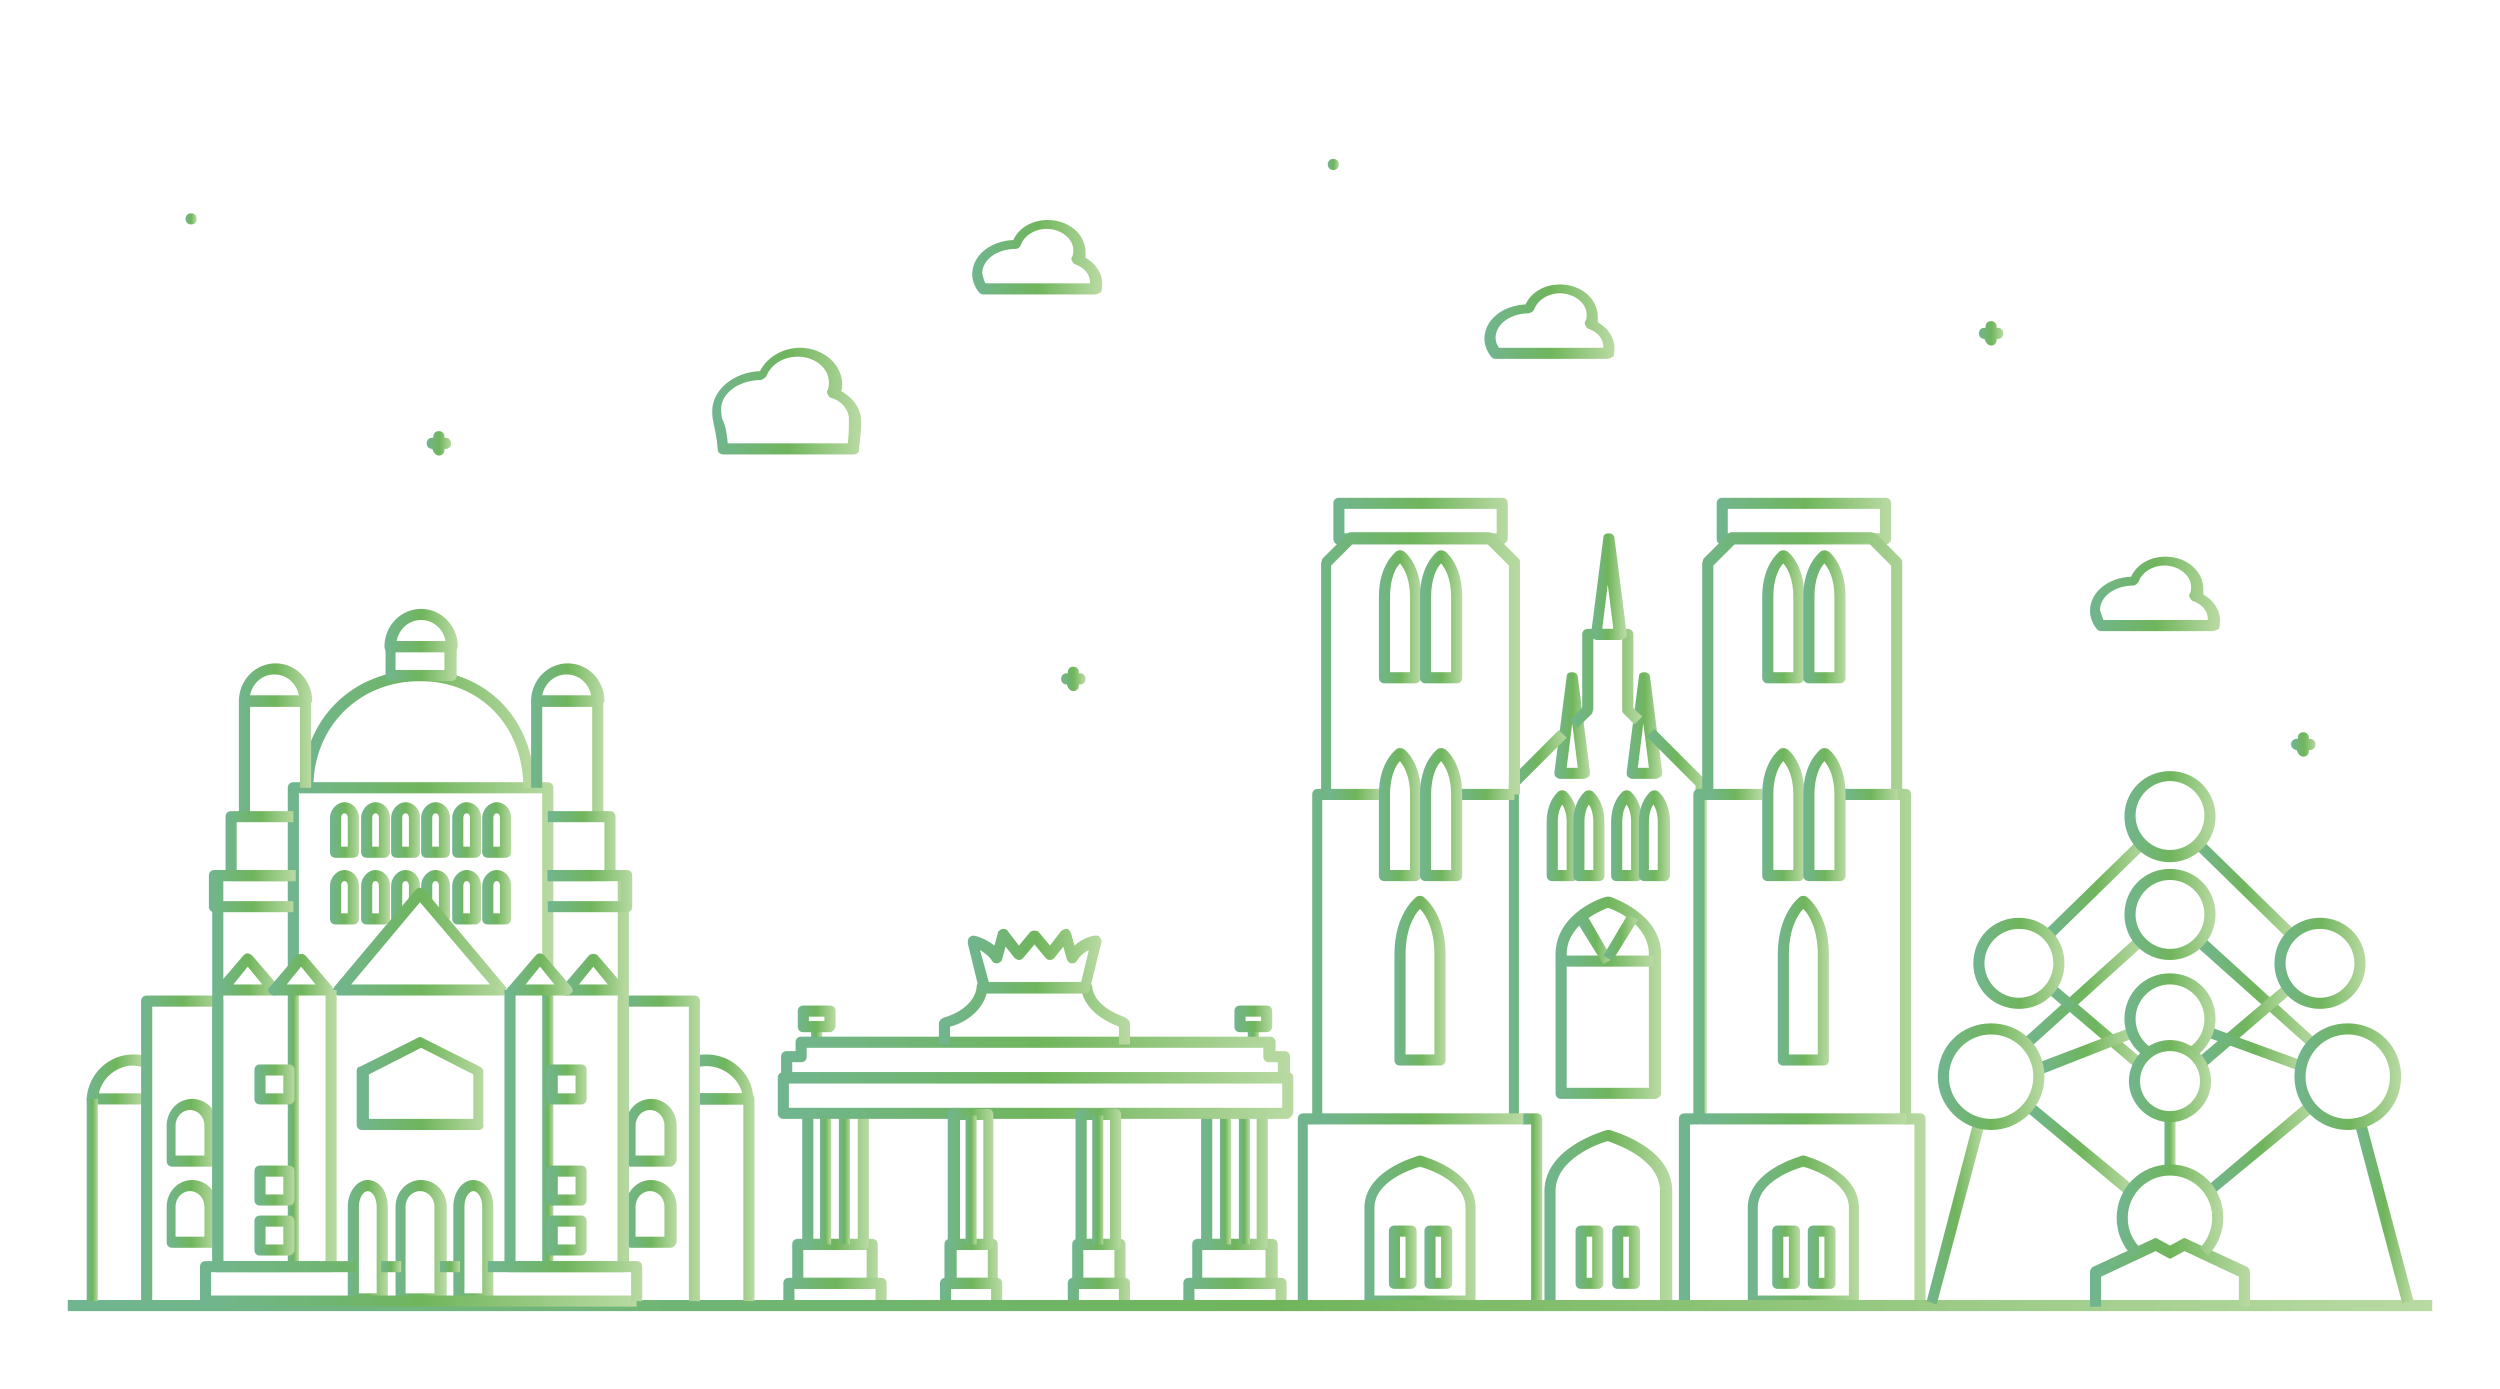 <?xml version="1.0" encoding="utf-8"?>
<!-- Generator: Adobe Illustrator 24.3.0, SVG Export Plug-In . SVG Version: 6.00 Build 0)  -->
<svg version="1.1" id="Layer_1" xmlns="http://www.w3.org/2000/svg" xmlns:xlink="http://www.w3.org/1999/xlink" x="0px" y="0px"
	 viewBox="0 0 225 125" style="enable-background:new 0 0 225 125;" xml:space="preserve">
<style type="text/css">
	.st0{fill:url(#SVGID_1_);}
	.st1{fill:url(#SVGID_2_);}
	.st2{fill:url(#SVGID_3_);}
	.st3{fill:url(#SVGID_4_);}
	.st4{fill:url(#SVGID_5_);}
	.st5{fill:url(#SVGID_6_);}
	.st6{fill:url(#SVGID_7_);}
	.st7{fill:url(#SVGID_8_);}
	.st8{fill:url(#SVGID_9_);}
	.st9{fill:url(#SVGID_10_);}
	.st10{fill:url(#SVGID_11_);}
	.st11{fill:url(#SVGID_12_);}
	.st12{fill:url(#SVGID_13_);}
	.st13{fill:url(#SVGID_14_);}
	.st14{fill:url(#SVGID_15_);}
	.st15{fill:url(#SVGID_16_);}
	.st16{fill:url(#SVGID_17_);}
	.st17{fill:url(#SVGID_18_);}
	.st18{fill:url(#SVGID_19_);}
	.st19{fill:url(#SVGID_20_);}
	.st20{fill:url(#SVGID_21_);}
	.st21{fill:url(#SVGID_22_);}
	.st22{fill:url(#SVGID_23_);}
	.st23{fill:url(#SVGID_24_);}
	.st24{fill:url(#SVGID_25_);}
	.st25{fill:url(#SVGID_26_);}
	.st26{fill:url(#SVGID_27_);}
	.st27{fill:url(#SVGID_28_);}
	.st28{fill:url(#SVGID_29_);}
	.st29{fill:url(#SVGID_30_);}
	.st30{fill:url(#SVGID_31_);}
	.st31{fill:url(#SVGID_32_);}
	.st32{fill:url(#SVGID_33_);}
	.st33{fill:url(#SVGID_34_);}
	.st34{fill:url(#SVGID_35_);}
	.st35{fill:url(#SVGID_36_);}
	.st36{fill:url(#SVGID_37_);}
	.st37{fill:url(#SVGID_38_);}
	.st38{fill:url(#SVGID_39_);}
	.st39{fill:url(#SVGID_40_);}
	.st40{fill:url(#SVGID_41_);}
	.st41{fill:url(#SVGID_42_);}
	.st42{fill:url(#SVGID_43_);}
	.st43{fill:url(#SVGID_44_);}
	.st44{fill:url(#SVGID_45_);}
	.st45{fill:url(#SVGID_46_);}
	.st46{fill:url(#SVGID_47_);}
	.st47{fill:url(#SVGID_48_);}
	.st48{fill:url(#SVGID_49_);}
	.st49{fill:url(#SVGID_50_);}
	.st50{fill:url(#SVGID_51_);}
	.st51{fill:url(#SVGID_52_);}
	.st52{fill:url(#SVGID_53_);}
	.st53{fill:url(#SVGID_54_);}
	.st54{fill:url(#SVGID_55_);}
	.st55{fill:url(#SVGID_56_);}
	.st56{fill:url(#SVGID_57_);}
	.st57{fill:url(#SVGID_58_);}
	.st58{fill:url(#SVGID_59_);}
	.st59{fill:url(#SVGID_60_);}
	.st60{fill:url(#SVGID_61_);}
	.st61{fill:url(#SVGID_62_);}
	.st62{fill:url(#SVGID_63_);}
	.st63{fill:url(#SVGID_64_);}
	.st64{fill:url(#SVGID_65_);}
	.st65{fill:url(#SVGID_66_);}
	.st66{fill:url(#SVGID_67_);}
	.st67{fill:url(#SVGID_68_);}
	.st68{fill:url(#SVGID_69_);}
	.st69{fill:url(#SVGID_70_);}
	.st70{fill:url(#SVGID_71_);}
	.st71{fill:url(#SVGID_72_);}
	.st72{fill:url(#SVGID_73_);}
	.st73{fill:url(#SVGID_74_);}
	.st74{fill:url(#SVGID_75_);}
	.st75{fill:url(#SVGID_76_);}
	.st76{fill:url(#SVGID_77_);}
	.st77{fill:url(#SVGID_78_);}
	.st78{fill:url(#SVGID_79_);}
	.st79{fill:url(#SVGID_80_);}
	.st80{fill:url(#SVGID_81_);}
	.st81{fill:url(#SVGID_82_);}
	.st82{fill:url(#SVGID_83_);}
	.st83{fill:url(#SVGID_84_);}
	.st84{fill:url(#SVGID_85_);}
	.st85{fill:url(#SVGID_86_);}
	.st86{fill:url(#SVGID_87_);}
	.st87{fill:url(#SVGID_88_);}
	.st88{fill:url(#SVGID_89_);}
	.st89{fill:url(#SVGID_90_);}
	.st90{fill:url(#SVGID_91_);}
	.st91{fill:url(#SVGID_92_);}
	.st92{fill:url(#SVGID_93_);}
	.st93{fill:url(#SVGID_94_);}
	.st94{fill:url(#SVGID_95_);}
	.st95{fill:url(#SVGID_96_);}
	.st96{fill:url(#SVGID_97_);}
	.st97{fill:url(#SVGID_98_);}
	.st98{fill:url(#SVGID_99_);}
	.st99{fill:url(#SVGID_100_);}
	.st100{fill:url(#SVGID_101_);}
	.st101{fill:url(#SVGID_102_);}
	.st102{fill:url(#SVGID_103_);}
	.st103{fill:url(#SVGID_104_);}
	.st104{fill:url(#SVGID_105_);}
	.st105{fill:url(#SVGID_106_);}
	.st106{fill:url(#SVGID_107_);}
	.st107{fill:url(#SVGID_108_);}
	.st108{fill:url(#SVGID_109_);}
	.st109{fill:url(#SVGID_110_);}
	.st110{fill:url(#SVGID_111_);}
	.st111{fill:url(#SVGID_112_);}
	.st112{fill:url(#SVGID_113_);}
	.st113{fill:url(#SVGID_114_);}
	.st114{fill:url(#SVGID_115_);}
	.st115{fill:url(#SVGID_116_);}
	.st116{fill:url(#SVGID_117_);}
	.st117{fill:url(#SVGID_118_);}
	.st118{fill:url(#SVGID_119_);}
	.st119{fill:url(#SVGID_120_);}
	.st120{fill:url(#SVGID_121_);}
	.st121{fill:url(#SVGID_122_);}
	.st122{fill:url(#SVGID_123_);}
	.st123{fill:url(#SVGID_124_);}
	.st124{fill:url(#SVGID_125_);}
	.st125{fill:url(#SVGID_126_);}
	.st126{fill:url(#SVGID_127_);}
	.st127{fill:url(#SVGID_128_);}
	.st128{fill:url(#SVGID_129_);}
	.st129{fill:url(#SVGID_130_);}
	.st130{fill:url(#SVGID_131_);}
	.st131{fill:url(#SVGID_132_);}
	.st132{fill:url(#SVGID_133_);}
	.st133{fill:url(#SVGID_134_);}
	.st134{fill:url(#SVGID_135_);}
	.st135{fill:url(#SVGID_136_);}
	.st136{fill:url(#SVGID_137_);}
	.st137{fill:url(#SVGID_138_);}
	.st138{fill:url(#SVGID_139_);}
	.st139{fill:url(#SVGID_140_);}
	.st140{fill:url(#SVGID_141_);}
	.st141{fill:url(#SVGID_142_);}
	.st142{fill:url(#SVGID_143_);}
	.st143{fill:url(#SVGID_144_);}
	.st144{fill:url(#SVGID_145_);}
	.st145{fill:url(#SVGID_146_);}
	.st146{fill:url(#SVGID_147_);}
	.st147{fill:url(#SVGID_148_);}
	.st148{fill:url(#SVGID_149_);}
	.st149{fill:url(#SVGID_150_);}
	.st150{fill:url(#SVGID_151_);}
	.st151{fill:url(#SVGID_152_);}
	.st152{fill:url(#SVGID_153_);}
	.st153{fill:url(#SVGID_154_);}
	.st154{fill:url(#SVGID_155_);}
	.st155{fill:url(#SVGID_156_);}
	.st156{fill:url(#SVGID_157_);}
	.st157{fill:url(#SVGID_158_);}
	.st158{fill:url(#SVGID_159_);}
	.st159{fill:url(#SVGID_160_);}
	.st160{fill:url(#SVGID_161_);}
	.st161{fill:url(#SVGID_162_);}
	.st162{fill:url(#SVGID_163_);}
	.st163{fill:url(#SVGID_164_);}
	.st164{fill:url(#SVGID_165_);}
	.st165{fill:url(#SVGID_166_);}
	.st166{fill:url(#SVGID_167_);}
	.st167{fill:url(#SVGID_168_);}
	.st168{fill:url(#SVGID_169_);}
	.st169{fill:url(#SVGID_170_);}
	.st170{fill:url(#SVGID_171_);}
</style>
<linearGradient id="SVGID_1_" gradientUnits="userSpaceOnUse" x1="119.502" y1="14.797" x2="120.502" y2="14.797">
	<stop  offset="0" style="stop-color:#71B590"/>
	<stop  offset="0.511" style="stop-color:#70B55C"/>
	<stop  offset="1" style="stop-color:#B9DAA3"/>
</linearGradient>
<path class="st0" d="M120,15.3c0.3,0,0.5-0.2,0.5-0.5s-0.2-0.5-0.5-0.5s-0.5,0.2-0.5,0.5S119.7,15.3,120,15.3z"/>
<linearGradient id="SVGID_2_" gradientUnits="userSpaceOnUse" x1="16.678" y1="19.712" x2="17.678" y2="19.712">
	<stop  offset="0" style="stop-color:#71B590"/>
	<stop  offset="0.511" style="stop-color:#70B55C"/>
	<stop  offset="1" style="stop-color:#B9DAA3"/>
</linearGradient>
<path class="st1" d="M17.2,20.2c0.3,0,0.5-0.2,0.5-0.5s-0.2-0.5-0.5-0.5s-0.5,0.2-0.5,0.5S16.9,20.2,17.2,20.2z"/>
<linearGradient id="SVGID_3_" gradientUnits="userSpaceOnUse" x1="206.237" y1="66.95" x2="208.437" y2="66.95">
	<stop  offset="0" style="stop-color:#71B590"/>
	<stop  offset="0.511" style="stop-color:#70B55C"/>
	<stop  offset="1" style="stop-color:#B9DAA3"/>
</linearGradient>
<path class="st2" d="M206.7,67.5L206.7,67.5L206.7,67.5c0.1,0.3,0.3,0.6,0.6,0.6s0.5-0.2,0.5-0.5v-0.1h0.1c0.3,0,0.5-0.2,0.5-0.5
	s-0.2-0.5-0.5-0.5h-0.1v-0.1c0-0.3-0.2-0.5-0.5-0.5s-0.5,0.2-0.5,0.5v0.1h-0.1c-0.3,0-0.5,0.2-0.5,0.5S206.5,67.5,206.7,67.5z"/>
<g>
	<g>
		<g>
			<g>
				<g>
					<linearGradient id="SVGID_4_" gradientUnits="userSpaceOnUse" x1="72.96" y1="92.947" x2="73.96" y2="92.947">
						<stop  offset="0" style="stop-color:#71B590"/>
						<stop  offset="0.511" style="stop-color:#70B55C"/>
						<stop  offset="1" style="stop-color:#B9DAA3"/>
					</linearGradient>
					<rect x="73" y="91.9" class="st3" width="1" height="2.1"/>
				</g>
			</g>
		</g>
		<g>
			<g>
				<g>
					<linearGradient id="SVGID_5_" gradientUnits="userSpaceOnUse" x1="71.756" y1="91.647" x2="75.163" y2="91.647">
						<stop  offset="0" style="stop-color:#71B590"/>
						<stop  offset="0.511" style="stop-color:#70B55C"/>
						<stop  offset="1" style="stop-color:#B9DAA3"/>
					</linearGradient>
					<path class="st4" d="M74.7,92.9h-2.4c-0.3,0-0.5-0.2-0.5-0.5v-1.4c0-0.3,0.2-0.5,0.5-0.5h2.4c0.3,0,0.5,0.2,0.5,0.5v1.4
						C75.2,92.6,74.9,92.9,74.7,92.9z M72.8,91.9h1.4v-0.4h-1.4V91.9z"/>
				</g>
			</g>
		</g>
	</g>
	<g>
		<g>
			<g>
				<g>
					<linearGradient id="SVGID_6_" gradientUnits="userSpaceOnUse" x1="112.317" y1="92.851" x2="113.316" y2="92.851">
						<stop  offset="0" style="stop-color:#71B590"/>
						<stop  offset="0.511" style="stop-color:#70B55C"/>
						<stop  offset="1" style="stop-color:#B9DAA3"/>
					</linearGradient>
					<rect x="112.3" y="91.9" class="st5" width="1" height="1.9"/>
				</g>
			</g>
		</g>
		<g>
			<g>
				<g>
					<linearGradient id="SVGID_7_" gradientUnits="userSpaceOnUse" x1="111.113" y1="91.647" x2="114.52" y2="91.647">
						<stop  offset="0" style="stop-color:#71B590"/>
						<stop  offset="0.511" style="stop-color:#70B55C"/>
						<stop  offset="1" style="stop-color:#B9DAA3"/>
					</linearGradient>
					<path class="st6" d="M114,92.9h-2.4c-0.3,0-0.5-0.2-0.5-0.5v-1.4c0-0.3,0.2-0.5,0.5-0.5h2.4c0.3,0,0.5,0.2,0.5,0.5v1.4
						C114.5,92.6,114.3,92.9,114,92.9z M112.1,91.9h1.4v-0.4h-1.4V91.9z"/>
				</g>
			</g>
		</g>
	</g>
	<g>
		<g>
			<g>
				<g>
					<linearGradient id="SVGID_8_" gradientUnits="userSpaceOnUse" x1="71.289" y1="113.745" x2="79.029" y2="113.745">
						<stop  offset="0" style="stop-color:#71B590"/>
						<stop  offset="0.511" style="stop-color:#70B55C"/>
						<stop  offset="1" style="stop-color:#B9DAA3"/>
					</linearGradient>
					<path class="st7" d="M78.5,116h-6.7c-0.3,0-0.5-0.2-0.5-0.5V112c0-0.3,0.2-0.5,0.5-0.5h6.7c0.3,0,0.5,0.2,0.5,0.5v3.5
						C79,115.8,78.8,116,78.5,116z M72.3,115H78v-2.5h-5.7V115z"/>
				</g>
			</g>
		</g>
		<g>
			<g>
				<g>
					<linearGradient id="SVGID_9_" gradientUnits="userSpaceOnUse" x1="70.519" y1="116.239" x2="79.799" y2="116.239">
						<stop  offset="0" style="stop-color:#71B590"/>
						<stop  offset="0.511" style="stop-color:#70B55C"/>
						<stop  offset="1" style="stop-color:#B9DAA3"/>
					</linearGradient>
					<path class="st8" d="M79.8,117.5h-1V116h-7.3v1.5h-1v-2c0-0.3,0.2-0.5,0.5-0.5h8.3c0.3,0,0.5,0.2,0.5,0.5V117.5z"/>
				</g>
			</g>
		</g>
		<g>
			<g>
				<g>
					<linearGradient id="SVGID_10_" gradientUnits="userSpaceOnUse" x1="77.662" y1="99.879" x2="77.662" y2="99.879">
						<stop  offset="0" style="stop-color:#71B590"/>
						<stop  offset="0.511" style="stop-color:#70B55C"/>
						<stop  offset="1" style="stop-color:#B9DAA3"/>
					</linearGradient>
					<path class="st9" d="M77.7,99.9"/>
				</g>
				<g>
					<linearGradient id="SVGID_11_" gradientUnits="userSpaceOnUse" x1="72.155" y1="106.196" x2="78.163" y2="106.196">
						<stop  offset="0" style="stop-color:#71B590"/>
						<stop  offset="0.511" style="stop-color:#70B55C"/>
						<stop  offset="1" style="stop-color:#B9DAA3"/>
					</linearGradient>
					<path class="st10" d="M77.7,112.5h-5c-0.3,0-0.5-0.2-0.5-0.5V99.9h1v11.6h4V99.9h1V112C78.2,112.3,77.9,112.5,77.7,112.5z"/>
				</g>
			</g>
		</g>
		<g>
			<g>
				<g>
					<g>
						<linearGradient id="SVGID_12_" gradientUnits="userSpaceOnUse" x1="73.793" y1="105.946" x2="74.793" y2="105.946">
							<stop  offset="0" style="stop-color:#71B590"/>
							<stop  offset="0.511" style="stop-color:#70B55C"/>
							<stop  offset="1" style="stop-color:#B9DAA3"/>
						</linearGradient>
						<rect x="73.8" y="99.9" class="st11" width="1" height="12.1"/>
					</g>
				</g>
			</g>
			<g>
				<g>
					<g>
						<linearGradient id="SVGID_13_" gradientUnits="userSpaceOnUse" x1="75.525" y1="105.946" x2="76.525" y2="105.946">
							<stop  offset="0" style="stop-color:#71B590"/>
							<stop  offset="0.511" style="stop-color:#70B55C"/>
							<stop  offset="1" style="stop-color:#B9DAA3"/>
						</linearGradient>
						<rect x="75.5" y="99.9" class="st12" width="1" height="12.1"/>
					</g>
				</g>
			</g>
		</g>
	</g>
	<g>
		<g>
			<g>
				<g>
					<linearGradient id="SVGID_14_" gradientUnits="userSpaceOnUse" x1="107.247" y1="113.745" x2="114.987" y2="113.745">
						<stop  offset="0" style="stop-color:#71B590"/>
						<stop  offset="0.511" style="stop-color:#70B55C"/>
						<stop  offset="1" style="stop-color:#B9DAA3"/>
					</linearGradient>
					<path class="st13" d="M114.5,116h-6.7c-0.3,0-0.5-0.2-0.5-0.5V112c0-0.3,0.2-0.5,0.5-0.5h6.7c0.3,0,0.5,0.2,0.5,0.5v3.5
						C115,115.8,114.8,116,114.5,116z M108.2,115h5.7v-2.5h-5.7V115z"/>
				</g>
			</g>
		</g>
		<g>
			<g>
				<g>
					<linearGradient id="SVGID_15_" gradientUnits="userSpaceOnUse" x1="106.977" y1="117.5" x2="106.977" y2="117.5">
						<stop  offset="0" style="stop-color:#71B590"/>
						<stop  offset="0.511" style="stop-color:#70B55C"/>
						<stop  offset="1" style="stop-color:#B9DAA3"/>
					</linearGradient>
					<path class="st14" d="M107,117.5"/>
				</g>
				<g>
					<linearGradient id="SVGID_16_" gradientUnits="userSpaceOnUse" x1="106.477" y1="116.239" x2="115.758" y2="116.239">
						<stop  offset="0" style="stop-color:#71B590"/>
						<stop  offset="0.511" style="stop-color:#70B55C"/>
						<stop  offset="1" style="stop-color:#B9DAA3"/>
					</linearGradient>
					<path class="st15" d="M115.8,117.5h-1V116h-7.3v1.5h-1v-2c0-0.3,0.2-0.5,0.5-0.5h8.3c0.3,0,0.5,0.2,0.5,0.5V117.5z"/>
				</g>
			</g>
		</g>
		<g>
			<g>
				<g>
					<linearGradient id="SVGID_17_" gradientUnits="userSpaceOnUse" x1="108.114" y1="106.196" x2="114.121" y2="106.196">
						<stop  offset="0" style="stop-color:#71B590"/>
						<stop  offset="0.511" style="stop-color:#70B55C"/>
						<stop  offset="1" style="stop-color:#B9DAA3"/>
					</linearGradient>
					<path class="st16" d="M113.6,112.5h-5c-0.3,0-0.5-0.2-0.5-0.5V99.9h1v11.6h4V99.9h1V112C114.1,112.3,113.9,112.5,113.6,112.5z"
						/>
				</g>
			</g>
		</g>
		<g>
			<g>
				<g>
					<g>
						<linearGradient id="SVGID_18_" gradientUnits="userSpaceOnUse" x1="109.751" y1="105.946" x2="110.751" y2="105.946">
							<stop  offset="0" style="stop-color:#71B590"/>
							<stop  offset="0.511" style="stop-color:#70B55C"/>
							<stop  offset="1" style="stop-color:#B9DAA3"/>
						</linearGradient>
						<rect x="109.8" y="99.9" class="st17" width="1" height="12.1"/>
					</g>
				</g>
			</g>
			<g>
				<g>
					<g>
						<linearGradient id="SVGID_19_" gradientUnits="userSpaceOnUse" x1="111.484" y1="105.946" x2="112.484" y2="105.946">
							<stop  offset="0" style="stop-color:#71B590"/>
							<stop  offset="0.511" style="stop-color:#70B55C"/>
							<stop  offset="1" style="stop-color:#B9DAA3"/>
						</linearGradient>
						<rect x="111.5" y="99.9" class="st18" width="1" height="12.1"/>
					</g>
				</g>
			</g>
		</g>
	</g>
	<g>
		<g>
			<linearGradient id="SVGID_20_" gradientUnits="userSpaceOnUse" x1="70.299" y1="95.402" x2="115.978" y2="95.402">
				<stop  offset="0" style="stop-color:#71B590"/>
				<stop  offset="0.511" style="stop-color:#70B55C"/>
				<stop  offset="1" style="stop-color:#B9DAA3"/>
			</linearGradient>
			<path class="st19" d="M115.5,97.5H70.8c-0.3,0-0.5-0.2-0.5-0.5v-1.9c0-0.3,0.2-0.5,0.5-0.5h0.8v-0.8c0-0.3,0.2-0.5,0.5-0.5h42.2
				c0.3,0,0.5,0.2,0.5,0.5v0.8h0.8c0.3,0,0.5,0.2,0.5,0.5V97C116,97.3,115.8,97.5,115.5,97.5z M71.3,96.5H115v-0.9h-0.8
				c-0.3,0-0.5-0.2-0.5-0.5v-0.8H72.6v0.8c0,0.3-0.2,0.5-0.5,0.5h-0.8V96.5z"/>
		</g>
	</g>
	<g>
		<g>
			<linearGradient id="SVGID_21_" gradientUnits="userSpaceOnUse" x1="84.55" y1="91.204" x2="101.727" y2="91.204">
				<stop  offset="0" style="stop-color:#71B590"/>
				<stop  offset="0.511" style="stop-color:#70B55C"/>
				<stop  offset="1" style="stop-color:#B9DAA3"/>
			</linearGradient>
			<path class="st20" d="M101.7,94h-1v-1.6c-0.8-0.3-2.8-1.2-3.3-3h-8.6c-0.5,1.9-2.4,2.8-3.3,3V94h-1v-1.9c0-0.2,0.2-0.4,0.4-0.5
				c0,0,2.8-0.7,3-2.8c0-0.3,0.2-0.4,0.5-0.4h9.4c0.3,0,0.5,0.2,0.5,0.4c0.2,2,3,2.7,3,2.8c0.2,0.1,0.4,0.3,0.4,0.5V94z"/>
		</g>
	</g>
	<g>
		<g>
			<linearGradient id="SVGID_22_" gradientUnits="userSpaceOnUse" x1="87.15" y1="86.543" x2="99.126" y2="86.543">
				<stop  offset="0" style="stop-color:#71B590"/>
				<stop  offset="0.511" style="stop-color:#70B55C"/>
				<stop  offset="1" style="stop-color:#B9DAA3"/>
			</linearGradient>
			<path class="st21" d="M97.7,89.4h-9.1c-0.2,0-0.4-0.2-0.5-0.4l-1-4.1c0-0.2,0-0.3,0.1-0.5c0.1-0.1,0.3-0.2,0.4-0.2
				c0.1,0,1,0.2,1.9,0.9l0.3-1.1c0-0.2,0.2-0.3,0.4-0.4c0.2,0,0.4,0,0.5,0.2l1,1.3l1-1.2c0.2-0.2,0.6-0.2,0.8,0l1,1.2l1-1.3
				c0.1-0.1,0.3-0.2,0.5-0.2c0.2,0,0.3,0.2,0.4,0.4l0.3,1.1c0.9-0.8,1.8-0.9,1.9-0.9c0.2,0,0.3,0,0.4,0.2c0.1,0.1,0.2,0.3,0.1,0.5
				l-1,4.1C98.1,89.2,97.9,89.4,97.7,89.4z M89,88.4h8.3l0.7-2.9c-0.4,0.2-0.8,0.5-1.1,1c-0.1,0.2-0.3,0.2-0.5,0.2
				c-0.2,0-0.3-0.2-0.4-0.4l-0.3-1.1l-0.8,1c-0.1,0.1-0.2,0.2-0.4,0.2c-0.2,0-0.3-0.1-0.4-0.2l-1-1.2l-1,1.2
				c-0.1,0.1-0.2,0.2-0.4,0.2c-0.1,0-0.3-0.1-0.4-0.2l-0.8-1l-0.3,1.1c0,0.2-0.2,0.3-0.4,0.4c-0.2,0-0.4,0-0.5-0.2
				c-0.3-0.5-0.8-0.8-1.1-1L89,88.4z"/>
		</g>
	</g>
	<g>
		<g>
			<linearGradient id="SVGID_23_" gradientUnits="userSpaceOnUse" x1="69.962" y1="98.579" x2="116.314" y2="98.579">
				<stop  offset="0" style="stop-color:#71B590"/>
				<stop  offset="0.511" style="stop-color:#70B55C"/>
				<stop  offset="1" style="stop-color:#B9DAA3"/>
			</linearGradient>
			<path class="st22" d="M115.8,100.7H70.5c-0.3,0-0.5-0.2-0.5-0.5V97c0-0.3,0.2-0.5,0.5-0.5h45.4c0.3,0,0.5,0.2,0.5,0.5v3.2
				C116.3,100.4,116.1,100.7,115.8,100.7z M71,99.7h44.4v-2.2H71V99.7z"/>
		</g>
	</g>
	<g>
		<g>
			<g>
				<linearGradient id="SVGID_24_" gradientUnits="userSpaceOnUse" x1="85.082" y1="113.745" x2="89.844" y2="113.745">
					<stop  offset="0" style="stop-color:#71B590"/>
					<stop  offset="0.511" style="stop-color:#70B55C"/>
					<stop  offset="1" style="stop-color:#B9DAA3"/>
				</linearGradient>
				<path class="st23" d="M89.3,116h-3.8c-0.3,0-0.5-0.2-0.5-0.5V112c0-0.3,0.2-0.5,0.5-0.5h3.8c0.3,0,0.5,0.2,0.5,0.5v3.5
					C89.8,115.8,89.6,116,89.3,116z M86.1,115h2.8v-2.5h-2.8V115z"/>
			</g>
		</g>
	</g>
	<g>
		<g>
			<g>
				<linearGradient id="SVGID_25_" gradientUnits="userSpaceOnUse" x1="84.598" y1="116.239" x2="90.22" y2="116.239">
					<stop  offset="0" style="stop-color:#71B590"/>
					<stop  offset="0.511" style="stop-color:#70B55C"/>
					<stop  offset="1" style="stop-color:#B9DAA3"/>
				</linearGradient>
				<path class="st24" d="M90.2,117.5h-1V116h-3.6v1.5h-1v-2c0-0.3,0.2-0.5,0.5-0.5h4.6c0.3,0,0.5,0.2,0.5,0.5V117.5z"/>
			</g>
		</g>
	</g>
	<g>
		<g>
			<g>
				<linearGradient id="SVGID_26_" gradientUnits="userSpaceOnUse" x1="85.368" y1="106.138" x2="89.45" y2="106.138">
					<stop  offset="0" style="stop-color:#71B590"/>
					<stop  offset="0.511" style="stop-color:#70B55C"/>
					<stop  offset="1" style="stop-color:#B9DAA3"/>
				</linearGradient>
				<path class="st25" d="M88.9,112.5h-3.1c-0.3,0-0.5-0.2-0.5-0.5v-11.7c0-0.3,0.2-0.5,0.5-0.5h3.1c0.3,0,0.5,0.2,0.5,0.5V112
					C89.4,112.3,89.2,112.5,88.9,112.5z M86.4,111.5h2.1v-10.7h-2.1V111.5z"/>
			</g>
		</g>
	</g>
	<g>
		<g>
			<g>
				<linearGradient id="SVGID_27_" gradientUnits="userSpaceOnUse" x1="86.883" y1="106.221" x2="87.883" y2="106.221">
					<stop  offset="0" style="stop-color:#71B590"/>
					<stop  offset="0.511" style="stop-color:#70B55C"/>
					<stop  offset="1" style="stop-color:#B9DAA3"/>
				</linearGradient>
				<rect x="86.9" y="100.4" class="st26" width="1" height="11.6"/>
			</g>
		</g>
	</g>
	<g>
		<g>
			<g>
				<linearGradient id="SVGID_28_" gradientUnits="userSpaceOnUse" x1="96.54" y1="113.745" x2="101.302" y2="113.745">
					<stop  offset="0" style="stop-color:#71B590"/>
					<stop  offset="0.511" style="stop-color:#70B55C"/>
					<stop  offset="1" style="stop-color:#B9DAA3"/>
				</linearGradient>
				<path class="st27" d="M100.8,116H97c-0.3,0-0.5-0.2-0.5-0.5V112c0-0.3,0.2-0.5,0.5-0.5h3.8c0.3,0,0.5,0.2,0.5,0.5v3.5
					C101.3,115.8,101.1,116,100.8,116z M97.5,115h2.8v-2.5h-2.8V115z"/>
			</g>
		</g>
	</g>
	<g>
		<g>
			<g>
				<linearGradient id="SVGID_29_" gradientUnits="userSpaceOnUse" x1="96.056" y1="116.239" x2="101.678" y2="116.239">
					<stop  offset="0" style="stop-color:#71B590"/>
					<stop  offset="0.511" style="stop-color:#70B55C"/>
					<stop  offset="1" style="stop-color:#B9DAA3"/>
				</linearGradient>
				<path class="st28" d="M101.7,117.5h-1V116h-3.6v1.5h-1v-2c0-0.3,0.2-0.5,0.5-0.5h4.6c0.3,0,0.5,0.2,0.5,0.5V117.5z"/>
			</g>
		</g>
	</g>
	<g>
		<g>
			<g>
				<linearGradient id="SVGID_30_" gradientUnits="userSpaceOnUse" x1="96.827" y1="106.138" x2="100.908" y2="106.138">
					<stop  offset="0" style="stop-color:#71B590"/>
					<stop  offset="0.511" style="stop-color:#70B55C"/>
					<stop  offset="1" style="stop-color:#B9DAA3"/>
				</linearGradient>
				<path class="st29" d="M100.4,112.5h-3.1c-0.3,0-0.5-0.2-0.5-0.5v-11.7c0-0.3,0.2-0.5,0.5-0.5h3.1c0.3,0,0.5,0.2,0.5,0.5V112
					C100.9,112.3,100.7,112.5,100.4,112.5z M97.8,111.5h2.1v-10.7h-2.1V111.5z"/>
			</g>
		</g>
	</g>
	<g>
		<g>
			<g>
				<linearGradient id="SVGID_31_" gradientUnits="userSpaceOnUse" x1="98.341" y1="106.221" x2="99.341" y2="106.221">
					<stop  offset="0" style="stop-color:#71B590"/>
					<stop  offset="0.511" style="stop-color:#70B55C"/>
					<stop  offset="1" style="stop-color:#B9DAA3"/>
				</linearGradient>
				<rect x="98.3" y="100.4" class="st30" width="1" height="11.6"/>
			</g>
		</g>
	</g>
	<g>
		<g>
			<g>
				<linearGradient id="SVGID_32_" gradientUnits="userSpaceOnUse" x1="139.915" y1="65.281" x2="143.039" y2="65.281">
					<stop  offset="0" style="stop-color:#71B590"/>
					<stop  offset="0.511" style="stop-color:#70B55C"/>
					<stop  offset="1" style="stop-color:#B9DAA3"/>
				</linearGradient>
				<path class="st31" d="M142.5,70.1h-2.1c-0.1,0-0.3-0.1-0.4-0.2c-0.1-0.1-0.1-0.2-0.1-0.4l1.1-8.6c0-0.3,0.2-0.4,0.5-0.4l0,0
					c0.3,0,0.5,0.2,0.5,0.4l1.1,8.6c0,0.1,0,0.3-0.1,0.4C142.8,70,142.7,70.1,142.5,70.1z M141,69.1h1l-0.5-4L141,69.1z"/>
			</g>
		</g>
	</g>
	<g>
		<g>
			<g>
				<linearGradient id="SVGID_33_" gradientUnits="userSpaceOnUse" x1="146.381" y1="65.281" x2="149.505" y2="65.281">
					<stop  offset="0" style="stop-color:#71B590"/>
					<stop  offset="0.511" style="stop-color:#70B55C"/>
					<stop  offset="1" style="stop-color:#B9DAA3"/>
				</linearGradient>
				<path class="st32" d="M149,70.1h-2.1c-0.1,0-0.3-0.1-0.4-0.2c-0.1-0.1-0.1-0.2-0.1-0.4l1.1-8.6c0-0.3,0.2-0.4,0.5-0.4l0,0
					c0.3,0,0.5,0.2,0.5,0.4l1.1,8.6c0,0.1,0,0.3-0.1,0.4C149.3,70,149.1,70.1,149,70.1z M147.4,69.1h1l-0.5-4L147.4,69.1z"/>
			</g>
		</g>
	</g>
	<g>
		<g>
			<linearGradient id="SVGID_34_" gradientUnits="userSpaceOnUse" x1="135.81" y1="83.209" x2="141.085" y2="83.209">
				<stop  offset="0" style="stop-color:#71B590"/>
				<stop  offset="0.511" style="stop-color:#70B55C"/>
				<stop  offset="1" style="stop-color:#B9DAA3"/>
			</linearGradient>
			<path class="st33" d="M136.8,100.7h-1V70.5c0-0.1,0.1-0.3,0.1-0.4l4.4-4.4l0.7,0.7l-4.3,4.3V100.7z"/>
		</g>
		<g>
			<linearGradient id="SVGID_35_" gradientUnits="userSpaceOnUse" x1="140.732" y1="66.081" x2="140.732" y2="66.081">
				<stop  offset="0" style="stop-color:#71B590"/>
				<stop  offset="0.511" style="stop-color:#70B55C"/>
				<stop  offset="1" style="stop-color:#B9DAA3"/>
			</linearGradient>
			<path class="st34" d="M140.7,66.1"/>
		</g>
		<g>
			<linearGradient id="SVGID_36_" gradientUnits="userSpaceOnUse" x1="141.309" y1="61.032" x2="147.818" y2="61.032">
				<stop  offset="0" style="stop-color:#71B590"/>
				<stop  offset="0.511" style="stop-color:#70B55C"/>
				<stop  offset="1" style="stop-color:#B9DAA3"/>
			</linearGradient>
			<path class="st35" d="M142,65.5l-0.7-0.7l1.1-1.1v-6.6c0-0.3,0.2-0.5,0.5-0.5h3.6c0.3,0,0.5,0.2,0.5,0.5v6.6l0.8,0.8l-0.7,0.7
				l-1-1c-0.1-0.1-0.1-0.2-0.1-0.4v-6.3h-2.6v6.3c0,0.1-0.1,0.3-0.1,0.4L142,65.5z"/>
		</g>
		<g>
			<linearGradient id="SVGID_37_" gradientUnits="userSpaceOnUse" x1="147.465" y1="64.857" x2="147.465" y2="64.857">
				<stop  offset="0" style="stop-color:#71B590"/>
				<stop  offset="0.511" style="stop-color:#70B55C"/>
				<stop  offset="1" style="stop-color:#B9DAA3"/>
			</linearGradient>
			<path class="st36" d="M147.5,64.9"/>
		</g>
		<g>
			<linearGradient id="SVGID_38_" gradientUnits="userSpaceOnUse" x1="148.203" y1="83.143" x2="153.61" y2="83.143">
				<stop  offset="0" style="stop-color:#71B590"/>
				<stop  offset="0.511" style="stop-color:#70B55C"/>
				<stop  offset="1" style="stop-color:#B9DAA3"/>
			</linearGradient>
			<path class="st37" d="M153.6,100.7h-1v-30l-4.4-4.4l0.7-0.7l4.6,4.6c0.1,0.1,0.1,0.2,0.1,0.4V100.7z"/>
		</g>
	</g>
	<g>
		<g>
			<g>
				<g>
					<linearGradient id="SVGID_39_" gradientUnits="userSpaceOnUse" x1="139.154" y1="75.209" x2="141.977" y2="75.209">
						<stop  offset="0" style="stop-color:#71B590"/>
						<stop  offset="0.511" style="stop-color:#70B55C"/>
						<stop  offset="1" style="stop-color:#B9DAA3"/>
					</linearGradient>
					<path class="st38" d="M141.5,79.3h-1.8c-0.3,0-0.5-0.2-0.5-0.5V74c0-2,1.1-2.8,1.1-2.8c0.2-0.1,0.4-0.1,0.6,0
						c0,0,1.1,0.8,1.1,2.8v4.8C142,79.1,141.8,79.3,141.5,79.3z M140.2,78.3h0.8V74c0-0.8-0.2-1.3-0.4-1.6c-0.2,0.3-0.4,0.8-0.4,1.6
						V78.3z"/>
				</g>
			</g>
		</g>
		<g>
			<g>
				<g>
					<linearGradient id="SVGID_40_" gradientUnits="userSpaceOnUse" x1="141.599" y1="75.209" x2="144.422" y2="75.209">
						<stop  offset="0" style="stop-color:#71B590"/>
						<stop  offset="0.511" style="stop-color:#70B55C"/>
						<stop  offset="1" style="stop-color:#B9DAA3"/>
					</linearGradient>
					<path class="st39" d="M143.9,79.3h-1.8c-0.3,0-0.5-0.2-0.5-0.5V74c0-2,1.1-2.8,1.1-2.8c0.2-0.1,0.4-0.1,0.6,0
						c0,0,1.1,0.8,1.1,2.8v4.8C144.4,79.1,144.2,79.3,143.9,79.3z M142.6,78.3h0.8V74c0-0.8-0.2-1.3-0.4-1.6
						c-0.2,0.3-0.4,0.8-0.4,1.6V78.3z"/>
				</g>
			</g>
		</g>
	</g>
	<g>
		<g>
			<g>
				<g>
					<linearGradient id="SVGID_41_" gradientUnits="userSpaceOnUse" x1="144.999" y1="75.209" x2="147.821" y2="75.209">
						<stop  offset="0" style="stop-color:#71B590"/>
						<stop  offset="0.511" style="stop-color:#70B55C"/>
						<stop  offset="1" style="stop-color:#B9DAA3"/>
					</linearGradient>
					<path class="st40" d="M147.3,79.3h-1.8c-0.3,0-0.5-0.2-0.5-0.5V74c0-2,1.1-2.8,1.1-2.8c0.2-0.1,0.4-0.1,0.6,0
						c0,0,1.1,0.8,1.1,2.8v4.8C147.8,79.1,147.6,79.3,147.3,79.3z M146,78.3h0.8V74c0-0.8-0.2-1.3-0.4-1.6c-0.2,0.3-0.4,0.8-0.4,1.6
						V78.3z"/>
				</g>
			</g>
		</g>
		<g>
			<g>
				<g>
					<linearGradient id="SVGID_42_" gradientUnits="userSpaceOnUse" x1="147.443" y1="75.209" x2="150.266" y2="75.209">
						<stop  offset="0" style="stop-color:#71B590"/>
						<stop  offset="0.511" style="stop-color:#70B55C"/>
						<stop  offset="1" style="stop-color:#B9DAA3"/>
					</linearGradient>
					<path class="st41" d="M149.8,79.3h-1.8c-0.3,0-0.5-0.2-0.5-0.5V74c0-2,1.1-2.8,1.1-2.8c0.2-0.1,0.4-0.1,0.6,0
						c0,0,1.1,0.8,1.1,2.8v4.8C150.3,79.1,150,79.3,149.8,79.3z M148.4,78.3h0.8V74c0-0.8-0.2-1.3-0.4-1.6c-0.2,0.3-0.4,0.8-0.4,1.6
						V78.3z"/>
				</g>
			</g>
		</g>
	</g>
	<g>
		<g>
			<linearGradient id="SVGID_43_" gradientUnits="userSpaceOnUse" x1="140.001" y1="89.752" x2="149.419" y2="89.752">
				<stop  offset="0" style="stop-color:#71B590"/>
				<stop  offset="0.511" style="stop-color:#70B55C"/>
				<stop  offset="1" style="stop-color:#B9DAA3"/>
			</linearGradient>
			<path class="st42" d="M148.9,98.9h-8.4c-0.3,0-0.5-0.2-0.5-0.5V85.9c0-3.8,4.4-5.2,4.6-5.2c0.1,0,0.2,0,0.3,0
				c0.2,0.1,4.6,1.5,4.6,5.2v12.6C149.4,98.7,149.2,98.9,148.9,98.9z M141,97.9h7.4V85.9c0-2.7-3-4-3.7-4.2
				c-0.7,0.3-3.7,1.5-3.7,4.2V97.9z"/>
		</g>
	</g>
	<g>
		<g>
			<linearGradient id="SVGID_44_" gradientUnits="userSpaceOnUse" x1="139.014" y1="109.421" x2="150.406" y2="109.421">
				<stop  offset="0" style="stop-color:#71B590"/>
				<stop  offset="0.511" style="stop-color:#70B55C"/>
				<stop  offset="1" style="stop-color:#B9DAA3"/>
			</linearGradient>
			<path class="st43" d="M150.4,117.1h-1v-9.9c0-2.9-3.9-4.2-4.7-4.5c-0.8,0.2-4.7,1.6-4.7,4.5v9.9h-1v-9.9c0-3.9,5.3-5.4,5.6-5.5
				c0.1,0,0.2,0,0.3,0c0.2,0.1,5.6,1.5,5.6,5.5V117.1z"/>
		</g>
	</g>
	<g>
		<g>
			<g>
				<linearGradient id="SVGID_45_" gradientUnits="userSpaceOnUse" x1="145.084" y1="113.148" x2="147.593" y2="113.148">
					<stop  offset="0" style="stop-color:#71B590"/>
					<stop  offset="0.511" style="stop-color:#70B55C"/>
					<stop  offset="1" style="stop-color:#B9DAA3"/>
				</linearGradient>
				<path class="st44" d="M147.1,116h-1.5c-0.3,0-0.5-0.2-0.5-0.5v-4.7c0-0.3,0.2-0.5,0.5-0.5h1.5c0.3,0,0.5,0.2,0.5,0.5v4.7
					C147.6,115.8,147.4,116,147.1,116z M146.1,115h0.5v-3.7h-0.5V115z"/>
			</g>
		</g>
	</g>
	<g>
		<g>
			<g>
				<linearGradient id="SVGID_46_" gradientUnits="userSpaceOnUse" x1="141.827" y1="113.148" x2="144.336" y2="113.148">
					<stop  offset="0" style="stop-color:#71B590"/>
					<stop  offset="0.511" style="stop-color:#70B55C"/>
					<stop  offset="1" style="stop-color:#B9DAA3"/>
				</linearGradient>
				<path class="st45" d="M143.8,116h-1.5c-0.3,0-0.5-0.2-0.5-0.5v-4.7c0-0.3,0.2-0.5,0.5-0.5h1.5c0.3,0,0.5,0.2,0.5,0.5v4.7
					C144.3,115.8,144.1,116,143.8,116z M142.8,115h0.5v-3.7h-0.5V115z"/>
			</g>
		</g>
	</g>
	<g>
		<g>
			<linearGradient id="SVGID_47_" gradientUnits="userSpaceOnUse" x1="143.149" y1="52.761" x2="146.272" y2="52.761">
				<stop  offset="0" style="stop-color:#71B590"/>
				<stop  offset="0.511" style="stop-color:#70B55C"/>
				<stop  offset="1" style="stop-color:#B9DAA3"/>
			</linearGradient>
			<path class="st46" d="M145.8,57.6h-2.1c-0.1,0-0.3-0.1-0.4-0.2c-0.1-0.1-0.1-0.2-0.1-0.4l1.1-8.6c0-0.3,0.2-0.4,0.5-0.4
				c0.3,0,0.5,0.2,0.5,0.4l1.1,8.6c0,0.1,0,0.3-0.1,0.4C146.1,57.5,145.9,57.6,145.8,57.6z M144.2,56.6h1l-0.5-4L144.2,56.6z"/>
		</g>
	</g>
	<g>
		<g>
			<linearGradient id="SVGID_48_" gradientUnits="userSpaceOnUse" x1="140.613" y1="86.527" x2="148.807" y2="86.527">
				<stop  offset="0" style="stop-color:#71B590"/>
				<stop  offset="0.511" style="stop-color:#70B55C"/>
				<stop  offset="1" style="stop-color:#B9DAA3"/>
			</linearGradient>
			<rect x="140.6" y="86" class="st47" width="8.2" height="1"/>
		</g>
	</g>
	<g>
		<g>
			<g>
				<linearGradient id="SVGID_49_" gradientUnits="userSpaceOnUse" x1="142.023" y1="84.662" x2="145.138" y2="84.662">
					<stop  offset="0" style="stop-color:#71B590"/>
					<stop  offset="0.511" style="stop-color:#70B55C"/>
					<stop  offset="1" style="stop-color:#B9DAA3"/>
				</linearGradient>
				<polygon class="st48" points="144.3,86.8 142,83.1 142.9,82.5 145.1,86.3 				"/>
			</g>
		</g>
	</g>
	<g>
		<g>
			<g>
				<linearGradient id="SVGID_50_" gradientUnits="userSpaceOnUse" x1="144.282" y1="84.405" x2="147.397" y2="84.405">
					<stop  offset="0" style="stop-color:#71B590"/>
					<stop  offset="0.511" style="stop-color:#70B55C"/>
					<stop  offset="1" style="stop-color:#B9DAA3"/>
				</linearGradient>
				<polygon class="st49" points="145.1,86.5 144.3,86 146.5,82.3 147.4,82.8 				"/>
			</g>
		</g>
	</g>
	<g>
		<g>
			<g>
				<linearGradient id="SVGID_51_" gradientUnits="userSpaceOnUse" x1="120.002" y1="46.849" x2="135.672" y2="46.849">
					<stop  offset="0" style="stop-color:#71B590"/>
					<stop  offset="0.511" style="stop-color:#70B55C"/>
					<stop  offset="1" style="stop-color:#B9DAA3"/>
				</linearGradient>
				<path class="st50" d="M135.2,49h-14.7c-0.3,0-0.5-0.2-0.5-0.5v-3.2c0-0.3,0.2-0.5,0.5-0.5h14.7c0.3,0,0.5,0.2,0.5,0.5v3.2
					C135.7,48.7,135.4,49,135.2,49z M121,48h13.7v-2.2H121V48z"/>
			</g>
		</g>
	</g>
	<g>
		<g>
			<g>
				<linearGradient id="SVGID_52_" gradientUnits="userSpaceOnUse" x1="116.84" y1="82.546" x2="136.81" y2="82.546">
					<stop  offset="0" style="stop-color:#71B590"/>
					<stop  offset="0.511" style="stop-color:#70B55C"/>
					<stop  offset="1" style="stop-color:#B9DAA3"/>
				</linearGradient>
				<path class="st51" d="M117.8,117.1h-1v-16.4c0-0.3,0.2-0.5,0.5-0.5h0.8V71.5c0-0.3,0.2-0.5,0.5-0.5h0.3V50.7
					c0-0.1,0.1-0.3,0.1-0.4l2.3-2.3c0.1-0.1,0.2-0.1,0.4-0.1H134c0.1,0,0.3,0.1,0.4,0.1l2.3,2.3c0.1,0.1,0.1,0.2,0.1,0.4v20.8h-1
					V50.9l-2-2h-12l-2,2v20.6c0,0.3-0.2,0.5-0.5,0.5h-0.3v28.7c0,0.3-0.2,0.5-0.5,0.5h-0.8V117.1z"/>
			</g>
			<g>
				<linearGradient id="SVGID_53_" gradientUnits="userSpaceOnUse" x1="137.068" y1="108.661" x2="138.833" y2="108.661">
					<stop  offset="0" style="stop-color:#71B590"/>
					<stop  offset="0.511" style="stop-color:#70B55C"/>
					<stop  offset="1" style="stop-color:#B9DAA3"/>
				</linearGradient>
				<path class="st52" d="M138.8,117.1h-1v-15.9h-0.8v-1h1.3c0.3,0,0.5,0.2,0.5,0.5V117.1z"/>
			</g>
		</g>
	</g>
	<g>
		<g>
			<g>
				<g>
					<linearGradient id="SVGID_54_" gradientUnits="userSpaceOnUse" x1="124.08" y1="55.48" x2="127.862" y2="55.48">
						<stop  offset="0" style="stop-color:#71B590"/>
						<stop  offset="0.511" style="stop-color:#70B55C"/>
						<stop  offset="1" style="stop-color:#B9DAA3"/>
					</linearGradient>
					<path class="st53" d="M127.4,61.5h-2.8c-0.3,0-0.5-0.2-0.5-0.5v-7.3c0-2.9,1.5-4,1.6-4.1c0.2-0.1,0.4-0.1,0.6,0
						c0.1,0,1.6,1.2,1.6,4.1V61C127.9,61.3,127.6,61.5,127.4,61.5z M125.1,60.5h1.8v-6.8c0-1.6-0.5-2.5-0.9-3
						c-0.4,0.4-0.9,1.4-0.9,3V60.5z"/>
				</g>
			</g>
		</g>
		<g>
			<g>
				<g>
					<linearGradient id="SVGID_55_" gradientUnits="userSpaceOnUse" x1="127.811" y1="55.48" x2="131.593" y2="55.48">
						<stop  offset="0" style="stop-color:#71B590"/>
						<stop  offset="0.511" style="stop-color:#70B55C"/>
						<stop  offset="1" style="stop-color:#B9DAA3"/>
					</linearGradient>
					<path class="st54" d="M131.1,61.5h-2.8c-0.3,0-0.5-0.2-0.5-0.5v-7.3c0-2.9,1.5-4,1.6-4.1c0.2-0.1,0.4-0.1,0.6,0
						c0.1,0,1.6,1.2,1.6,4.1V61C131.6,61.3,131.4,61.5,131.1,61.5z M128.8,60.5h1.8v-6.8c0-1.6-0.5-2.5-0.9-3
						c-0.4,0.4-0.9,1.4-0.9,3V60.5z"/>
				</g>
			</g>
		</g>
	</g>
	<g>
		<g>
			<g>
				<linearGradient id="SVGID_56_" gradientUnits="userSpaceOnUse" x1="125.53" y1="88.233" x2="130.144" y2="88.233">
					<stop  offset="0" style="stop-color:#71B590"/>
					<stop  offset="0.511" style="stop-color:#70B55C"/>
					<stop  offset="1" style="stop-color:#B9DAA3"/>
				</linearGradient>
				<path class="st55" d="M129.6,95.9H126c-0.3,0-0.5-0.2-0.5-0.5v-9.5c0-3.7,1.9-5.1,2-5.2c0.2-0.1,0.4-0.1,0.6,0
					c0.1,0.1,2,1.5,2,5.2v9.5C130.1,95.7,129.9,95.9,129.6,95.9z M126.5,94.9h2.6v-9c0-2.3-0.8-3.6-1.3-4.1
					c-0.5,0.5-1.3,1.8-1.3,4.1V94.9z"/>
			</g>
		</g>
	</g>
	<g>
		<g>
			<g>
				<linearGradient id="SVGID_57_" gradientUnits="userSpaceOnUse" x1="122.772" y1="110.809" x2="132.901" y2="110.809">
					<stop  offset="0" style="stop-color:#71B590"/>
					<stop  offset="0.511" style="stop-color:#70B55C"/>
					<stop  offset="1" style="stop-color:#B9DAA3"/>
				</linearGradient>
				<path class="st56" d="M132.4,117.6h-9.1c-0.3,0-0.5-0.2-0.5-0.5v-8.4c0-3.4,4.7-4.6,4.9-4.7c0.1,0,0.2,0,0.2,0
					c0.2,0.1,4.9,1.3,4.9,4.7v8.4C132.9,117.4,132.7,117.6,132.4,117.6z M123.8,116.6h8.1v-7.9c0-2.4-3.4-3.5-4.1-3.7
					c-0.7,0.2-4.1,1.3-4.1,3.7V116.6z"/>
			</g>
		</g>
	</g>
	<g>
		<g>
			<g>
				<g>
					<linearGradient id="SVGID_58_" gradientUnits="userSpaceOnUse" x1="128.211" y1="113.148" x2="130.72" y2="113.148">
						<stop  offset="0" style="stop-color:#71B590"/>
						<stop  offset="0.511" style="stop-color:#70B55C"/>
						<stop  offset="1" style="stop-color:#B9DAA3"/>
					</linearGradient>
					<path class="st57" d="M130.2,116h-1.5c-0.3,0-0.5-0.2-0.5-0.5v-4.7c0-0.3,0.2-0.5,0.5-0.5h1.5c0.3,0,0.5,0.2,0.5,0.5v4.7
						C130.7,115.8,130.5,116,130.2,116z M129.2,115h0.5v-3.7h-0.5V115z"/>
				</g>
			</g>
		</g>
		<g>
			<g>
				<g>
					<linearGradient id="SVGID_59_" gradientUnits="userSpaceOnUse" x1="124.954" y1="113.148" x2="127.463" y2="113.148">
						<stop  offset="0" style="stop-color:#71B590"/>
						<stop  offset="0.511" style="stop-color:#70B55C"/>
						<stop  offset="1" style="stop-color:#B9DAA3"/>
					</linearGradient>
					<path class="st58" d="M127,116h-1.5c-0.3,0-0.5-0.2-0.5-0.5v-4.7c0-0.3,0.2-0.5,0.5-0.5h1.5c0.3,0,0.5,0.2,0.5,0.5v4.7
						C127.5,115.8,127.2,116,127,116z M126,115h0.5v-3.7H126V115z"/>
				</g>
			</g>
		</g>
	</g>
	<g>
		<g>
			<g>
				<linearGradient id="SVGID_60_" gradientUnits="userSpaceOnUse" x1="119.363" y1="71.478" x2="124.58" y2="71.478">
					<stop  offset="0" style="stop-color:#71B590"/>
					<stop  offset="0.511" style="stop-color:#70B55C"/>
					<stop  offset="1" style="stop-color:#B9DAA3"/>
				</linearGradient>
				<rect x="119.4" y="71" class="st59" width="5.2" height="1"/>
			</g>
		</g>
	</g>
	<g>
		<g>
			<g>
				<linearGradient id="SVGID_61_" gradientUnits="userSpaceOnUse" x1="131.093" y1="71.478" x2="136.31" y2="71.478">
					<stop  offset="0" style="stop-color:#71B590"/>
					<stop  offset="0.511" style="stop-color:#70B55C"/>
					<stop  offset="1" style="stop-color:#B9DAA3"/>
				</linearGradient>
				<rect x="131.1" y="71" class="st60" width="5.2" height="1"/>
			</g>
		</g>
	</g>
	<g>
		<g>
			<g>
				<linearGradient id="SVGID_62_" gradientUnits="userSpaceOnUse" x1="118.605" y1="100.69" x2="137.068" y2="100.69">
					<stop  offset="0" style="stop-color:#71B590"/>
					<stop  offset="0.511" style="stop-color:#70B55C"/>
					<stop  offset="1" style="stop-color:#B9DAA3"/>
				</linearGradient>
				<rect x="118.6" y="100.2" class="st61" width="18.5" height="1"/>
			</g>
		</g>
	</g>
	<g>
		<g>
			<g>
				<g>
					<linearGradient id="SVGID_63_" gradientUnits="userSpaceOnUse" x1="124.08" y1="73.312" x2="127.862" y2="73.312">
						<stop  offset="0" style="stop-color:#71B590"/>
						<stop  offset="0.511" style="stop-color:#70B55C"/>
						<stop  offset="1" style="stop-color:#B9DAA3"/>
					</linearGradient>
					<path class="st62" d="M127.4,79.3h-2.8c-0.3,0-0.5-0.2-0.5-0.5v-7.3c0-2.9,1.5-4,1.6-4.1c0.2-0.1,0.4-0.1,0.6,0
						c0.1,0,1.6,1.2,1.6,4.1v7.3C127.9,79.1,127.6,79.3,127.4,79.3z M125.1,78.3h1.8v-6.8c0-1.6-0.5-2.5-0.9-3
						c-0.4,0.4-0.9,1.4-0.9,3V78.3z"/>
				</g>
			</g>
		</g>
		<g>
			<g>
				<g>
					<linearGradient id="SVGID_64_" gradientUnits="userSpaceOnUse" x1="127.811" y1="73.312" x2="131.593" y2="73.312">
						<stop  offset="0" style="stop-color:#71B590"/>
						<stop  offset="0.511" style="stop-color:#70B55C"/>
						<stop  offset="1" style="stop-color:#B9DAA3"/>
					</linearGradient>
					<path class="st63" d="M131.1,79.3h-2.8c-0.3,0-0.5-0.2-0.5-0.5v-7.3c0-2.9,1.5-4,1.6-4.1c0.2-0.1,0.4-0.1,0.6,0
						c0.1,0,1.6,1.2,1.6,4.1v7.3C131.6,79.1,131.4,79.3,131.1,79.3z M128.8,78.3h1.8v-6.8c0-1.6-0.5-2.5-0.9-3
						c-0.4,0.4-0.9,1.4-0.9,3V78.3z"/>
				</g>
			</g>
		</g>
	</g>
	<g>
		<g>
			<g>
				<g>
					<linearGradient id="SVGID_65_" gradientUnits="userSpaceOnUse" x1="154.508" y1="46.849" x2="170.178" y2="46.849">
						<stop  offset="0" style="stop-color:#71B590"/>
						<stop  offset="0.511" style="stop-color:#70B55C"/>
						<stop  offset="1" style="stop-color:#B9DAA3"/>
					</linearGradient>
					<path class="st64" d="M169.7,49H155c-0.3,0-0.5-0.2-0.5-0.5v-3.2c0-0.3,0.2-0.5,0.5-0.5h14.7c0.3,0,0.5,0.2,0.5,0.5v3.2
						C170.2,48.7,170,49,169.7,49z M155.5,48h13.7v-2.2h-13.7V48z"/>
				</g>
			</g>
		</g>
		<g>
			<g>
				<g>
					<linearGradient id="SVGID_66_" gradientUnits="userSpaceOnUse" x1="172.839" y1="117.131" x2="172.839" y2="117.131">
						<stop  offset="0" style="stop-color:#71B590"/>
						<stop  offset="0.511" style="stop-color:#70B55C"/>
						<stop  offset="1" style="stop-color:#B9DAA3"/>
					</linearGradient>
					<path class="st65" d="M172.8,117.1"/>
				</g>
				<g>
					<linearGradient id="SVGID_67_" gradientUnits="userSpaceOnUse" x1="151.346" y1="82.546" x2="173.339" y2="82.546">
						<stop  offset="0" style="stop-color:#71B590"/>
						<stop  offset="0.511" style="stop-color:#70B55C"/>
						<stop  offset="1" style="stop-color:#B9DAA3"/>
					</linearGradient>
					<path class="st66" d="M173.3,117.1h-1v-15.9h-0.8c-0.3,0-0.5-0.2-0.5-0.5V72h-0.3c-0.3,0-0.5-0.2-0.5-0.5V50.9l-2-2h-12l-2,2
						v20.6c0,0.3-0.2,0.5-0.5,0.5h-0.3v28.7c0,0.3-0.2,0.5-0.5,0.5h-0.8v15.9h-1v-16.4c0-0.3,0.2-0.5,0.5-0.5h0.8V71.5
						c0-0.3,0.2-0.5,0.5-0.5h0.3V50.7c0-0.1,0.1-0.3,0.1-0.4l2.3-2.3c0.1-0.1,0.2-0.1,0.4-0.1h12.4c0.1,0,0.3,0.1,0.4,0.1l2.3,2.3
						c0.1,0.1,0.1,0.2,0.1,0.4V71h0.3c0.3,0,0.5,0.2,0.5,0.5v28.7h0.8c0.3,0,0.5,0.2,0.5,0.5V117.1z"/>
				</g>
			</g>
		</g>
		<g>
			<g>
				<g>
					<g>
						<linearGradient id="SVGID_68_" gradientUnits="userSpaceOnUse" x1="158.586" y1="55.48" x2="162.368" y2="55.48">
							<stop  offset="0" style="stop-color:#71B590"/>
							<stop  offset="0.511" style="stop-color:#70B55C"/>
							<stop  offset="1" style="stop-color:#B9DAA3"/>
						</linearGradient>
						<path class="st67" d="M161.9,61.5h-2.8c-0.3,0-0.5-0.2-0.5-0.5v-7.3c0-2.9,1.5-4,1.6-4.1c0.2-0.1,0.4-0.1,0.6,0
							c0.1,0,1.6,1.2,1.6,4.1V61C162.4,61.3,162.1,61.5,161.9,61.5z M159.6,60.5h1.8v-6.8c0-1.6-0.5-2.5-0.9-3
							c-0.4,0.4-0.9,1.4-0.9,3V60.5z"/>
					</g>
				</g>
			</g>
			<g>
				<g>
					<g>
						<linearGradient id="SVGID_69_" gradientUnits="userSpaceOnUse" x1="162.316" y1="55.48" x2="166.099" y2="55.48">
							<stop  offset="0" style="stop-color:#71B590"/>
							<stop  offset="0.511" style="stop-color:#70B55C"/>
							<stop  offset="1" style="stop-color:#B9DAA3"/>
						</linearGradient>
						<path class="st68" d="M165.6,61.5h-2.8c-0.3,0-0.5-0.2-0.5-0.5v-7.3c0-2.9,1.5-4,1.6-4.1c0.2-0.1,0.4-0.1,0.6,0
							c0.1,0,1.6,1.2,1.6,4.1V61C166.1,61.3,165.9,61.5,165.6,61.5z M163.3,60.5h1.8v-6.8c0-1.6-0.5-2.5-0.9-3
							c-0.4,0.4-0.9,1.4-0.9,3V60.5z"/>
					</g>
				</g>
			</g>
		</g>
		<g>
			<g>
				<g>
					<linearGradient id="SVGID_70_" gradientUnits="userSpaceOnUse" x1="160.036" y1="88.233" x2="164.648" y2="88.233">
						<stop  offset="0" style="stop-color:#71B590"/>
						<stop  offset="0.511" style="stop-color:#70B55C"/>
						<stop  offset="1" style="stop-color:#B9DAA3"/>
					</linearGradient>
					<path class="st69" d="M164.1,95.9h-3.6c-0.3,0-0.5-0.2-0.5-0.5v-9.5c0-3.7,1.9-5.1,2-5.2c0.2-0.1,0.4-0.1,0.6,0
						c0.1,0.1,2,1.5,2,5.2v9.5C164.6,95.7,164.4,95.9,164.1,95.9z M161,94.9h2.6v-9c0-2.3-0.8-3.6-1.3-4.1c-0.5,0.5-1.3,1.8-1.3,4.1
						V94.9z"/>
				</g>
			</g>
		</g>
		<g>
			<g>
				<g>
					<linearGradient id="SVGID_71_" gradientUnits="userSpaceOnUse" x1="157.278" y1="110.809" x2="167.406" y2="110.809">
						<stop  offset="0" style="stop-color:#71B590"/>
						<stop  offset="0.511" style="stop-color:#70B55C"/>
						<stop  offset="1" style="stop-color:#B9DAA3"/>
					</linearGradient>
					<path class="st70" d="M166.9,117.6h-9.1c-0.3,0-0.5-0.2-0.5-0.5v-8.4c0-3.4,4.7-4.6,4.9-4.7c0.1,0,0.2,0,0.2,0
						c0.2,0.1,4.9,1.3,4.9,4.7v8.4C167.4,117.4,167.2,117.6,166.9,117.6z M158.3,116.6h8.1v-7.9c0-2.4-3.4-3.5-4.1-3.7
						c-0.7,0.2-4.1,1.3-4.1,3.7V116.6z"/>
				</g>
			</g>
		</g>
		<g>
			<g>
				<g>
					<g>
						<linearGradient id="SVGID_72_" gradientUnits="userSpaceOnUse" x1="162.716" y1="113.148" x2="165.225" y2="113.148">
							<stop  offset="0" style="stop-color:#71B590"/>
							<stop  offset="0.511" style="stop-color:#70B55C"/>
							<stop  offset="1" style="stop-color:#B9DAA3"/>
						</linearGradient>
						<path class="st71" d="M164.7,116h-1.5c-0.3,0-0.5-0.2-0.5-0.5v-4.7c0-0.3,0.2-0.5,0.5-0.5h1.5c0.3,0,0.5,0.2,0.5,0.5v4.7
							C165.2,115.8,165,116,164.7,116z M163.7,115h0.5v-3.7h-0.5V115z"/>
					</g>
				</g>
			</g>
			<g>
				<g>
					<g>
						<linearGradient id="SVGID_73_" gradientUnits="userSpaceOnUse" x1="159.46" y1="113.148" x2="161.969" y2="113.148">
							<stop  offset="0" style="stop-color:#71B590"/>
							<stop  offset="0.511" style="stop-color:#70B55C"/>
							<stop  offset="1" style="stop-color:#B9DAA3"/>
						</linearGradient>
						<path class="st72" d="M161.5,116H160c-0.3,0-0.5-0.2-0.5-0.5v-4.7c0-0.3,0.2-0.5,0.5-0.5h1.5c0.3,0,0.5,0.2,0.5,0.5v4.7
							C162,115.8,161.7,116,161.5,116z M160.5,115h0.5v-3.7h-0.5V115z"/>
					</g>
				</g>
			</g>
		</g>
		<g>
			<g>
				<g>
					<linearGradient id="SVGID_74_" gradientUnits="userSpaceOnUse" x1="165.891" y1="71.478" x2="170.815" y2="71.478">
						<stop  offset="0" style="stop-color:#71B590"/>
						<stop  offset="0.511" style="stop-color:#70B55C"/>
						<stop  offset="1" style="stop-color:#B9DAA3"/>
					</linearGradient>
					<rect x="165.9" y="71" class="st73" width="4.9" height="1"/>
				</g>
			</g>
		</g>
		<g>
			<g>
				<g>
					<linearGradient id="SVGID_75_" gradientUnits="userSpaceOnUse" x1="153.681" y1="71.478" x2="158.606" y2="71.478">
						<stop  offset="0" style="stop-color:#71B590"/>
						<stop  offset="0.511" style="stop-color:#70B55C"/>
						<stop  offset="1" style="stop-color:#B9DAA3"/>
					</linearGradient>
					<rect x="153.7" y="71" class="st74" width="4.9" height="1"/>
				</g>
			</g>
		</g>
		<g>
			<g>
				<g>
					<linearGradient id="SVGID_76_" gradientUnits="userSpaceOnUse" x1="153.11" y1="100.69" x2="171.574" y2="100.69">
						<stop  offset="0" style="stop-color:#71B590"/>
						<stop  offset="0.511" style="stop-color:#70B55C"/>
						<stop  offset="1" style="stop-color:#B9DAA3"/>
					</linearGradient>
					<rect x="153.1" y="100.2" class="st75" width="18.5" height="1"/>
				</g>
			</g>
		</g>
		<g>
			<g>
				<g>
					<g>
						<linearGradient id="SVGID_77_" gradientUnits="userSpaceOnUse" x1="158.586" y1="73.312" x2="162.368" y2="73.312">
							<stop  offset="0" style="stop-color:#71B590"/>
							<stop  offset="0.511" style="stop-color:#70B55C"/>
							<stop  offset="1" style="stop-color:#B9DAA3"/>
						</linearGradient>
						<path class="st76" d="M161.9,79.3h-2.8c-0.3,0-0.5-0.2-0.5-0.5v-7.3c0-2.9,1.5-4,1.6-4.1c0.2-0.1,0.4-0.1,0.6,0
							c0.1,0,1.6,1.2,1.6,4.1v7.3C162.4,79.1,162.1,79.3,161.9,79.3z M159.6,78.3h1.8v-6.8c0-1.6-0.5-2.5-0.9-3
							c-0.4,0.4-0.9,1.4-0.9,3V78.3z"/>
					</g>
				</g>
			</g>
			<g>
				<g>
					<g>
						<linearGradient id="SVGID_78_" gradientUnits="userSpaceOnUse" x1="162.316" y1="73.312" x2="166.099" y2="73.312">
							<stop  offset="0" style="stop-color:#71B590"/>
							<stop  offset="0.511" style="stop-color:#70B55C"/>
							<stop  offset="1" style="stop-color:#B9DAA3"/>
						</linearGradient>
						<path class="st77" d="M165.6,79.3h-2.8c-0.3,0-0.5-0.2-0.5-0.5v-7.3c0-2.9,1.5-4,1.6-4.1c0.2-0.1,0.4-0.1,0.6,0
							c0.1,0,1.6,1.2,1.6,4.1v7.3C166.1,79.1,165.9,79.3,165.6,79.3z M163.3,78.3h1.8v-6.8c0-1.6-0.5-2.5-0.9-3
							c-0.4,0.4-0.9,1.4-0.9,3V78.3z"/>
					</g>
				</g>
			</g>
		</g>
	</g>
	<g>
		<g>
			<linearGradient id="SVGID_79_" gradientUnits="userSpaceOnUse" x1="6.117" y1="117.456" x2="218.883" y2="117.456">
				<stop  offset="0" style="stop-color:#71B590"/>
				<stop  offset="0.511" style="stop-color:#70B55C"/>
				<stop  offset="1" style="stop-color:#B9DAA3"/>
			</linearGradient>
			<rect x="6.1" y="117" class="st78" width="212.8" height="1"/>
		</g>
	</g>
	<g>
		<g>
			<linearGradient id="SVGID_80_" gradientUnits="userSpaceOnUse" x1="87.464" y1="23.102" x2="99.085" y2="23.102">
				<stop  offset="0" style="stop-color:#71B590"/>
				<stop  offset="0.511" style="stop-color:#70B55C"/>
				<stop  offset="1" style="stop-color:#B9DAA3"/>
			</linearGradient>
			<path class="st79" d="M98.5,26.5h-10c-0.2,0-0.3-0.1-0.4-0.2c-0.4-0.5-0.6-1.1-0.6-1.6c0-1.7,1.6-3,3.7-3.1
				c0.5-1.1,1.7-1.8,3.1-1.8c1.9,0,3.4,1.3,3.4,2.9c0,0.2,0,0.3,0,0.5c0.9,0.5,1.5,1.4,1.5,2.3c0,0.3,0,0.5-0.1,0.8
				C98.9,26.4,98.7,26.5,98.5,26.5z M88.7,25.5h9.4c0,0,0-0.1,0-0.1c0-0.7-0.5-1.3-1.3-1.6c-0.1,0-0.2-0.1-0.3-0.3
				c-0.1-0.1-0.1-0.3,0-0.4c0.1-0.2,0.1-0.4,0.1-0.6c0-1-1.1-1.9-2.4-1.9c-1.1,0-2,0.6-2.3,1.4c-0.1,0.2-0.2,0.4-0.5,0.4
				c0,0,0,0,0,0c-1.7,0-3,1-3,2.2C88.5,24.9,88.5,25.2,88.7,25.5z"/>
		</g>
	</g>
	<g>
		<linearGradient id="SVGID_81_" gradientUnits="userSpaceOnUse" x1="133.629" y1="28.883" x2="145.249" y2="28.883">
			<stop  offset="0" style="stop-color:#71B590"/>
			<stop  offset="0.511" style="stop-color:#70B55C"/>
			<stop  offset="1" style="stop-color:#B9DAA3"/>
		</linearGradient>
		<path class="st80" d="M144.6,32.3h-10c-0.2,0-0.3-0.1-0.4-0.2c-0.4-0.5-0.6-1.1-0.6-1.6c0-1.7,1.6-3,3.7-3.1
			c0.5-1.1,1.7-1.8,3.1-1.8c1.9,0,3.4,1.3,3.4,2.9c0,0.2,0,0.3,0,0.5c0.9,0.5,1.5,1.4,1.5,2.3c0,0.3,0,0.5-0.1,0.8
			C145.1,32.1,144.9,32.3,144.6,32.3z M134.9,31.3h9.4c0,0,0-0.1,0-0.1c0-0.7-0.5-1.3-1.3-1.6c-0.1,0-0.2-0.1-0.3-0.3
			c-0.1-0.1-0.1-0.3,0-0.4c0.1-0.2,0.1-0.4,0.1-0.6c0-1-1.1-1.9-2.4-1.9c-1.1,0-2,0.6-2.3,1.4c-0.1,0.2-0.2,0.3-0.5,0.4c0,0,0,0,0,0
			c-1.7,0-3,1-3,2.2C134.6,30.7,134.7,31,134.9,31.3z"/>
	</g>
	<g>
		<linearGradient id="SVGID_82_" gradientUnits="userSpaceOnUse" x1="188.093" y1="53.4" x2="199.714" y2="53.4">
			<stop  offset="0" style="stop-color:#71B590"/>
			<stop  offset="0.511" style="stop-color:#70B55C"/>
			<stop  offset="1" style="stop-color:#B9DAA3"/>
		</linearGradient>
		<path class="st81" d="M199.1,56.8h-10c-0.2,0-0.3-0.1-0.4-0.2c-0.4-0.5-0.6-1.1-0.6-1.6c0-1.7,1.6-3,3.7-3.1
			c0.5-1.1,1.7-1.8,3.1-1.8c1.9,0,3.4,1.3,3.4,2.9c0,0.2,0,0.3,0,0.5c0.9,0.5,1.5,1.4,1.5,2.3c0,0.3,0,0.5-0.1,0.8
			C199.5,56.7,199.3,56.8,199.1,56.8z M189.3,55.8h9.4c0,0,0-0.1,0-0.1c0-0.7-0.5-1.3-1.3-1.6c-0.1,0-0.2-0.1-0.3-0.3
			c-0.1-0.1-0.1-0.3,0-0.4c0.1-0.2,0.1-0.4,0.1-0.6c0-1-1.1-1.9-2.4-1.9c-1.1,0-2,0.6-2.3,1.4c-0.1,0.2-0.3,0.4-0.5,0.4c0,0,0,0,0,0
			c-1.7,0-3,1-3,2.2C189.1,55.2,189.2,55.5,189.3,55.8z"/>
	</g>
	<g>
		<linearGradient id="SVGID_83_" gradientUnits="userSpaceOnUse" x1="64.094" y1="36.108" x2="77.504" y2="36.108">
			<stop  offset="0" style="stop-color:#71B590"/>
			<stop  offset="0.511" style="stop-color:#70B55C"/>
			<stop  offset="1" style="stop-color:#B9DAA3"/>
		</linearGradient>
		<path class="st82" d="M76.8,40.9H65.1c-0.3,0-0.5-0.2-0.5-0.4c-0.1-1.3-0.3-2-0.4-2.5c-0.1-0.5-0.1-0.7-0.1-1
			c0-1.9,1.9-3.5,4.3-3.6c0.6-1.2,2-2.1,3.6-2.1c2.1,0,3.8,1.5,3.8,3.3c0,0.2,0,0.4-0.1,0.6c1.1,0.6,1.8,1.6,1.8,2.7
			c0,0.1,0,0.2,0,0.6c0,0.3-0.1,0.9-0.2,2.1C77.3,40.7,77.1,40.9,76.8,40.9z M65.5,39.9h10.8c0.1-0.9,0.1-1.4,0.1-1.7
			c0-0.3,0-0.4,0-0.5c0-0.8-0.6-1.6-1.6-1.9c-0.1,0-0.2-0.1-0.3-0.3s-0.1-0.3,0-0.4c0.1-0.2,0.1-0.5,0.1-0.7c0-1.3-1.3-2.3-2.8-2.3
			c-1.3,0-2.4,0.7-2.8,1.7c-0.1,0.2-0.3,0.3-0.5,0.4c0,0,0,0,0,0c-2,0-3.6,1.2-3.6,2.6c0,0.2,0,0.5,0.1,0.9
			C65.3,38.3,65.4,38.9,65.5,39.9z"/>
	</g>
	<g>
		<g>
			<linearGradient id="SVGID_84_" gradientUnits="userSpaceOnUse" x1="26.398" y1="113.983" x2="26.398" y2="113.983">
				<stop  offset="0" style="stop-color:#71B590"/>
				<stop  offset="0.511" style="stop-color:#70B55C"/>
				<stop  offset="1" style="stop-color:#B9DAA3"/>
			</linearGradient>
			<path class="st83" d="M26.4,114"/>
		</g>
		<g>
			<linearGradient id="SVGID_85_" gradientUnits="userSpaceOnUse" x1="48.829" y1="101.556" x2="49.829" y2="101.556">
				<stop  offset="0" style="stop-color:#71B590"/>
				<stop  offset="0.511" style="stop-color:#70B55C"/>
				<stop  offset="1" style="stop-color:#B9DAA3"/>
			</linearGradient>
			<rect x="48.8" y="89.1" class="st84" width="1" height="24.9"/>
		</g>
		<g>
			<linearGradient id="SVGID_86_" gradientUnits="userSpaceOnUse" x1="25.898" y1="78.829" x2="49.829" y2="78.829">
				<stop  offset="0" style="stop-color:#71B590"/>
				<stop  offset="0.511" style="stop-color:#70B55C"/>
				<stop  offset="1" style="stop-color:#B9DAA3"/>
			</linearGradient>
			<path class="st85" d="M49.8,87.2h-1V71.4H26.9v15.8h-1V70.9c0-0.3,0.2-0.5,0.5-0.5h22.9c0.3,0,0.5,0.2,0.5,0.5V87.2z"/>
		</g>
		<g>
			<linearGradient id="SVGID_87_" gradientUnits="userSpaceOnUse" x1="26.398" y1="87.248" x2="26.398" y2="87.248">
				<stop  offset="0" style="stop-color:#71B590"/>
				<stop  offset="0.511" style="stop-color:#70B55C"/>
				<stop  offset="1" style="stop-color:#B9DAA3"/>
			</linearGradient>
			<path class="st86" d="M26.4,87.2"/>
		</g>
		<g>
			<linearGradient id="SVGID_88_" gradientUnits="userSpaceOnUse" x1="25.898" y1="101.765" x2="26.898" y2="101.765">
				<stop  offset="0" style="stop-color:#71B590"/>
				<stop  offset="0.511" style="stop-color:#70B55C"/>
				<stop  offset="1" style="stop-color:#B9DAA3"/>
			</linearGradient>
			<rect x="25.9" y="89.5" class="st87" width="1" height="24.4"/>
		</g>
	</g>
	<g>
		<g>
			<linearGradient id="SVGID_89_" gradientUnits="userSpaceOnUse" x1="47.959" y1="71.537" x2="47.959" y2="71.537">
				<stop  offset="0" style="stop-color:#71B590"/>
				<stop  offset="0.511" style="stop-color:#70B55C"/>
				<stop  offset="1" style="stop-color:#B9DAA3"/>
			</linearGradient>
			<path class="st88" d="M48,71.5"/>
		</g>
		<g>
			<linearGradient id="SVGID_90_" gradientUnits="userSpaceOnUse" x1="27.285" y1="65.599" x2="48.135" y2="65.599">
				<stop  offset="0" style="stop-color:#71B590"/>
				<stop  offset="0.511" style="stop-color:#70B55C"/>
				<stop  offset="1" style="stop-color:#B9DAA3"/>
			</linearGradient>
			<path class="st89" d="M48.1,70.9h-1c0-5.6-3.9-9.6-9.3-9.6c-5.5,0-9.6,4.1-9.6,9.6h-1c0-6.1,4.5-10.6,10.6-10.6
				C43.8,60.3,48.1,64.8,48.1,70.9z"/>
		</g>
	</g>
	<g>
		<g>
			<linearGradient id="SVGID_91_" gradientUnits="userSpaceOnUse" x1="34.61" y1="56.719" x2="41.117" y2="56.719">
				<stop  offset="0" style="stop-color:#71B590"/>
				<stop  offset="0.511" style="stop-color:#70B55C"/>
				<stop  offset="1" style="stop-color:#B9DAA3"/>
			</linearGradient>
			<path class="st90" d="M40.6,58.7h-5.5c-0.3,0-0.5-0.2-0.5-0.5c0-1.9,1.5-3.4,3.3-3.4s3.3,1.5,3.3,3.4
				C41.1,58.5,40.9,58.7,40.6,58.7z M35.7,57.7h4.4c-0.2-1.1-1.1-1.9-2.2-1.9S35.9,56.6,35.7,57.7z"/>
		</g>
	</g>
	<g>
		<g>
			<linearGradient id="SVGID_92_" gradientUnits="userSpaceOnUse" x1="34.649" y1="59.487" x2="41.077" y2="59.487">
				<stop  offset="0" style="stop-color:#71B590"/>
				<stop  offset="0.511" style="stop-color:#70B55C"/>
				<stop  offset="1" style="stop-color:#B9DAA3"/>
			</linearGradient>
			<path class="st91" d="M40.6,61.3h-5.4c-0.3,0-0.5-0.2-0.5-0.5v-2.6c0-0.3,0.2-0.5,0.5-0.5h5.4c0.3,0,0.5,0.2,0.5,0.5v2.6
				C41.1,61.1,40.9,61.3,40.6,61.3z M35.6,60.3h4.4v-1.6h-4.4V60.3z"/>
		</g>
	</g>
	<g>
		<g>
			<linearGradient id="SVGID_93_" gradientUnits="userSpaceOnUse" x1="35.59" y1="111.811" x2="40.136" y2="111.811">
				<stop  offset="0" style="stop-color:#71B590"/>
				<stop  offset="0.511" style="stop-color:#70B55C"/>
				<stop  offset="1" style="stop-color:#B9DAA3"/>
			</linearGradient>
			<path class="st92" d="M39.6,117.4h-3.5c-0.3,0-0.5-0.2-0.5-0.5v-8.3c0-1.3,1-2.4,2.3-2.4s2.3,1.1,2.3,2.4v8.3
				C40.1,117.2,39.9,117.4,39.6,117.4z M36.6,116.4h2.5v-7.8c0-0.8-0.6-1.4-1.3-1.4s-1.3,0.6-1.3,1.4V116.4z"/>
		</g>
	</g>
	<g>
		<g>
			<g>
				<linearGradient id="SVGID_94_" gradientUnits="userSpaceOnUse" x1="31.333" y1="111.811" x2="34.912" y2="111.811">
					<stop  offset="0" style="stop-color:#71B590"/>
					<stop  offset="0.511" style="stop-color:#70B55C"/>
					<stop  offset="1" style="stop-color:#B9DAA3"/>
				</linearGradient>
				<path class="st93" d="M34.4,117.4h-2.6c-0.3,0-0.5-0.2-0.5-0.5v-8.3c0-1.3,0.8-2.4,1.8-2.4s1.8,1,1.8,2.4v8.3
					C34.9,117.2,34.7,117.4,34.4,117.4z M32.3,116.4h1.6v-7.8c0-0.8-0.4-1.4-0.8-1.4s-0.8,0.6-0.8,1.4V116.4z"/>
			</g>
		</g>
	</g>
	<g>
		<g>
			<g>
				<linearGradient id="SVGID_95_" gradientUnits="userSpaceOnUse" x1="40.815" y1="111.811" x2="44.393" y2="111.811">
					<stop  offset="0" style="stop-color:#71B590"/>
					<stop  offset="0.511" style="stop-color:#70B55C"/>
					<stop  offset="1" style="stop-color:#B9DAA3"/>
				</linearGradient>
				<path class="st94" d="M43.9,117.4h-2.6c-0.3,0-0.5-0.2-0.5-0.5v-8.3c0-1.3,0.8-2.4,1.8-2.4s1.8,1,1.8,2.4v8.3
					C44.4,117.2,44.2,117.4,43.9,117.4z M41.8,116.4h1.6v-7.8c0-0.8-0.4-1.4-0.8-1.4c-0.4,0-0.8,0.6-0.8,1.4V116.4z"/>
			</g>
		</g>
	</g>
	<g>
		<g>
			<g>
				<linearGradient id="SVGID_96_" gradientUnits="userSpaceOnUse" x1="29.731" y1="74.794" x2="32.343" y2="74.794">
					<stop  offset="0" style="stop-color:#71B590"/>
					<stop  offset="0.511" style="stop-color:#70B55C"/>
					<stop  offset="1" style="stop-color:#B9DAA3"/>
				</linearGradient>
				<path class="st95" d="M31.8,77.2h-1.6c-0.3,0-0.5-0.2-0.5-0.5v-3.1c0-0.7,0.6-1.4,1.3-1.4c0.7,0,1.3,0.6,1.3,1.4v3.1
					C32.3,77,32.1,77.2,31.8,77.2z M30.7,76.2h0.6v-2.6c0-0.2-0.1-0.4-0.3-0.4c-0.2,0-0.3,0.2-0.3,0.4V76.2z"/>
			</g>
		</g>
	</g>
	<g>
		<g>
			<g>
				<linearGradient id="SVGID_97_" gradientUnits="userSpaceOnUse" x1="32.461" y1="74.794" x2="35.073" y2="74.794">
					<stop  offset="0" style="stop-color:#71B590"/>
					<stop  offset="0.511" style="stop-color:#70B55C"/>
					<stop  offset="1" style="stop-color:#B9DAA3"/>
				</linearGradient>
				<path class="st96" d="M34.6,77.2H33c-0.3,0-0.5-0.2-0.5-0.5v-3.1c0-0.7,0.6-1.4,1.3-1.4c0.7,0,1.3,0.6,1.3,1.4v3.1
					C35.1,77,34.8,77.2,34.6,77.2z M33.5,76.2h0.6v-2.6c0-0.2-0.1-0.4-0.3-0.4c-0.2,0-0.3,0.2-0.3,0.4V76.2z"/>
			</g>
		</g>
	</g>
	<g>
		<g>
			<g>
				<linearGradient id="SVGID_98_" gradientUnits="userSpaceOnUse" x1="35.192" y1="74.794" x2="37.804" y2="74.794">
					<stop  offset="0" style="stop-color:#71B590"/>
					<stop  offset="0.511" style="stop-color:#70B55C"/>
					<stop  offset="1" style="stop-color:#B9DAA3"/>
				</linearGradient>
				<path class="st97" d="M37.3,77.2h-1.6c-0.3,0-0.5-0.2-0.5-0.5v-3.1c0-0.7,0.6-1.4,1.3-1.4c0.7,0,1.3,0.6,1.3,1.4v3.1
					C37.8,77,37.6,77.2,37.3,77.2z M36.2,76.2h0.6v-2.6c0-0.2-0.1-0.4-0.3-0.4c-0.2,0-0.3,0.2-0.3,0.4V76.2z"/>
			</g>
		</g>
	</g>
	<g>
		<g>
			<g>
				<linearGradient id="SVGID_99_" gradientUnits="userSpaceOnUse" x1="37.923" y1="74.794" x2="40.534" y2="74.794">
					<stop  offset="0" style="stop-color:#71B590"/>
					<stop  offset="0.511" style="stop-color:#70B55C"/>
					<stop  offset="1" style="stop-color:#B9DAA3"/>
				</linearGradient>
				<path class="st98" d="M40,77.2h-1.6c-0.3,0-0.5-0.2-0.5-0.5v-3.1c0-0.7,0.6-1.4,1.3-1.4s1.3,0.6,1.3,1.4v3.1
					C40.5,77,40.3,77.2,40,77.2z M38.9,76.2h0.6v-2.6c0-0.2-0.1-0.4-0.3-0.4s-0.3,0.2-0.3,0.4V76.2z"/>
			</g>
		</g>
	</g>
	<g>
		<g>
			<g>
				<linearGradient id="SVGID_100_" gradientUnits="userSpaceOnUse" x1="40.653" y1="74.794" x2="43.265" y2="74.794">
					<stop  offset="0" style="stop-color:#71B590"/>
					<stop  offset="0.511" style="stop-color:#70B55C"/>
					<stop  offset="1" style="stop-color:#B9DAA3"/>
				</linearGradient>
				<path class="st99" d="M42.8,77.2h-1.6c-0.3,0-0.5-0.2-0.5-0.5v-3.1c0-0.7,0.6-1.4,1.3-1.4c0.7,0,1.3,0.6,1.3,1.4v3.1
					C43.3,77,43,77.2,42.8,77.2z M41.7,76.2h0.6v-2.6c0-0.2-0.1-0.4-0.3-0.4c-0.2,0-0.3,0.2-0.3,0.4V76.2z"/>
			</g>
		</g>
	</g>
	<g>
		<g>
			<g>
				<linearGradient id="SVGID_101_" gradientUnits="userSpaceOnUse" x1="43.384" y1="74.794" x2="45.996" y2="74.794">
					<stop  offset="0" style="stop-color:#71B590"/>
					<stop  offset="0.511" style="stop-color:#70B55C"/>
					<stop  offset="1" style="stop-color:#B9DAA3"/>
				</linearGradient>
				<path class="st100" d="M45.5,77.2h-1.6c-0.3,0-0.5-0.2-0.5-0.5v-3.1c0-0.7,0.6-1.4,1.3-1.4c0.7,0,1.3,0.6,1.3,1.4v3.1
					C46,77,45.8,77.2,45.5,77.2z M44.4,76.2H45v-2.6c0-0.2-0.1-0.4-0.3-0.4c-0.2,0-0.3,0.2-0.3,0.4V76.2z"/>
			</g>
		</g>
	</g>
	<g>
		<g>
			<g>
				<linearGradient id="SVGID_102_" gradientUnits="userSpaceOnUse" x1="29.731" y1="80.764" x2="32.343" y2="80.764">
					<stop  offset="0" style="stop-color:#71B590"/>
					<stop  offset="0.511" style="stop-color:#70B55C"/>
					<stop  offset="1" style="stop-color:#B9DAA3"/>
				</linearGradient>
				<path class="st101" d="M31.8,83.2h-1.6c-0.3,0-0.5-0.2-0.5-0.5v-3c0-0.7,0.6-1.4,1.3-1.4c0.7,0,1.3,0.6,1.3,1.4v3
					C32.3,83,32.1,83.2,31.8,83.2z M30.7,82.2h0.6v-2.5c0-0.2-0.1-0.4-0.3-0.4c-0.2,0-0.3,0.2-0.3,0.4V82.2z"/>
			</g>
		</g>
	</g>
	<g>
		<g>
			<g>
				<linearGradient id="SVGID_103_" gradientUnits="userSpaceOnUse" x1="32.461" y1="80.764" x2="35.073" y2="80.764">
					<stop  offset="0" style="stop-color:#71B590"/>
					<stop  offset="0.511" style="stop-color:#70B55C"/>
					<stop  offset="1" style="stop-color:#B9DAA3"/>
				</linearGradient>
				<path class="st102" d="M34.6,83.2H33c-0.3,0-0.5-0.2-0.5-0.5v-3c0-0.7,0.6-1.4,1.3-1.4c0.7,0,1.3,0.6,1.3,1.4v3
					C35.1,83,34.8,83.2,34.6,83.2z M33.5,82.2h0.6v-2.5c0-0.2-0.1-0.4-0.3-0.4c-0.2,0-0.3,0.2-0.3,0.4V82.2z"/>
			</g>
		</g>
	</g>
	<g>
		<g>
			<g>
				<linearGradient id="SVGID_104_" gradientUnits="userSpaceOnUse" x1="37.304" y1="82.718" x2="37.304" y2="82.718">
					<stop  offset="0" style="stop-color:#71B590"/>
					<stop  offset="0.511" style="stop-color:#70B55C"/>
					<stop  offset="1" style="stop-color:#B9DAA3"/>
				</linearGradient>
				<path class="st103" d="M37.3,82.7"/>
			</g>
			<g>
				<linearGradient id="SVGID_105_" gradientUnits="userSpaceOnUse" x1="35.192" y1="80.514" x2="37.804" y2="80.514">
					<stop  offset="0" style="stop-color:#71B590"/>
					<stop  offset="0.511" style="stop-color:#70B55C"/>
					<stop  offset="1" style="stop-color:#B9DAA3"/>
				</linearGradient>
				<path class="st104" d="M36.2,82.7h-1v-3c0-0.7,0.6-1.4,1.3-1.4c0.7,0,1.3,0.6,1.3,1.4v1.5h-1v-1.5c0-0.2-0.1-0.4-0.3-0.4
					c-0.2,0-0.3,0.2-0.3,0.4V82.7z"/>
			</g>
		</g>
	</g>
	<g>
		<g>
			<g>
				<linearGradient id="SVGID_106_" gradientUnits="userSpaceOnUse" x1="37.923" y1="80.514" x2="40.534" y2="80.514">
					<stop  offset="0" style="stop-color:#71B590"/>
					<stop  offset="0.511" style="stop-color:#70B55C"/>
					<stop  offset="1" style="stop-color:#B9DAA3"/>
				</linearGradient>
				<path class="st105" d="M40.5,82.7h-1v-3c0-0.2-0.1-0.4-0.3-0.4s-0.3,0.2-0.3,0.4v1.6h-1v-1.6c0-0.7,0.6-1.4,1.3-1.4
					s1.3,0.6,1.3,1.4V82.7z"/>
			</g>
		</g>
	</g>
	<g>
		<g>
			<g>
				<linearGradient id="SVGID_107_" gradientUnits="userSpaceOnUse" x1="40.653" y1="80.764" x2="43.265" y2="80.764">
					<stop  offset="0" style="stop-color:#71B590"/>
					<stop  offset="0.511" style="stop-color:#70B55C"/>
					<stop  offset="1" style="stop-color:#B9DAA3"/>
				</linearGradient>
				<path class="st106" d="M42.8,83.2h-1.6c-0.3,0-0.5-0.2-0.5-0.5v-3c0-0.7,0.6-1.4,1.3-1.4c0.7,0,1.3,0.6,1.3,1.4v3
					C43.3,83,43,83.2,42.8,83.2z M41.7,82.2h0.6v-2.5c0-0.2-0.1-0.4-0.3-0.4c-0.2,0-0.3,0.2-0.3,0.4V82.2z"/>
			</g>
		</g>
	</g>
	<g>
		<g>
			<g>
				<linearGradient id="SVGID_108_" gradientUnits="userSpaceOnUse" x1="43.384" y1="80.764" x2="45.996" y2="80.764">
					<stop  offset="0" style="stop-color:#71B590"/>
					<stop  offset="0.511" style="stop-color:#70B55C"/>
					<stop  offset="1" style="stop-color:#B9DAA3"/>
				</linearGradient>
				<path class="st107" d="M45.5,83.2h-1.6c-0.3,0-0.5-0.2-0.5-0.5v-3c0-0.7,0.6-1.4,1.3-1.4c0.7,0,1.3,0.6,1.3,1.4v3
					C46,83,45.8,83.2,45.5,83.2z M44.4,82.2H45v-2.5c0-0.2-0.1-0.4-0.3-0.4c-0.2,0-0.3,0.2-0.3,0.4V82.2z"/>
			</g>
		</g>
	</g>
	<g>
		<g>
			<linearGradient id="SVGID_109_" gradientUnits="userSpaceOnUse" x1="30.02" y1="84.797" x2="45.707" y2="84.797">
				<stop  offset="0" style="stop-color:#71B590"/>
				<stop  offset="0.511" style="stop-color:#70B55C"/>
				<stop  offset="1" style="stop-color:#B9DAA3"/>
			</linearGradient>
			<path class="st108" d="M45.2,89.6H30.5c-0.2,0-0.4-0.1-0.5-0.3S30,89,30.1,88.8l7.3-8.7c0.1-0.1,0.2-0.2,0.4-0.2l0,0
				c0.1,0,0.3,0.1,0.4,0.2l7.3,8.7c0.1,0.1,0.2,0.4,0.1,0.5S45.4,89.6,45.2,89.6z M31.6,88.6h12.5l-6.3-7.4L31.6,88.6z"/>
		</g>
	</g>
	<g>
		<g>
			<g>
				<g>
					<linearGradient id="SVGID_110_" gradientUnits="userSpaceOnUse" x1="7.826" y1="97.156" x2="12.959" y2="97.156">
						<stop  offset="0" style="stop-color:#71B590"/>
						<stop  offset="0.511" style="stop-color:#70B55C"/>
						<stop  offset="1" style="stop-color:#B9DAA3"/>
					</linearGradient>
					<path class="st109" d="M12.9,99.4H8.3c-0.1,0-0.3-0.1-0.4-0.2c-0.1-0.1-0.1-0.2-0.1-0.4c0.2-2.2,2-3.9,4.2-3.9
						c0.3,0,0.6,0,0.9,0.1l-0.2,1c-0.2,0-0.5-0.1-0.7-0.1c-1.5,0-2.8,1.1-3.1,2.5h4V99.4z"/>
				</g>
			</g>
		</g>
		<g>
			<g>
				<g>
					<linearGradient id="SVGID_111_" gradientUnits="userSpaceOnUse" x1="7.826" y1="108.012" x2="8.826" y2="108.012">
						<stop  offset="0" style="stop-color:#71B590"/>
						<stop  offset="0.511" style="stop-color:#70B55C"/>
						<stop  offset="1" style="stop-color:#B9DAA3"/>
					</linearGradient>
					<rect x="7.8" y="98.9" class="st110" width="1" height="18.2"/>
				</g>
			</g>
		</g>
		<g>
			<g>
				<g>
					<linearGradient id="SVGID_112_" gradientUnits="userSpaceOnUse" x1="12.698" y1="103.366" x2="20.102" y2="103.366">
						<stop  offset="0" style="stop-color:#71B590"/>
						<stop  offset="0.511" style="stop-color:#70B55C"/>
						<stop  offset="1" style="stop-color:#B9DAA3"/>
					</linearGradient>
					<path class="st111" d="M13.7,117.1h-1v-27c0-0.3,0.2-0.5,0.5-0.5h6.4c0.3,0,0.5,0.2,0.5,0.5V114h-1V90.6h-5.4V117.1z"/>
				</g>
			</g>
		</g>
		<g>
			<g>
				<g>
					<linearGradient id="SVGID_113_" gradientUnits="userSpaceOnUse" x1="14.905" y1="101.912" x2="19.451" y2="101.912">
						<stop  offset="0" style="stop-color:#71B590"/>
						<stop  offset="0.511" style="stop-color:#70B55C"/>
						<stop  offset="1" style="stop-color:#B9DAA3"/>
					</linearGradient>
					<path class="st112" d="M19,105h-3.5c-0.3,0-0.5-0.2-0.5-0.5v-3.2c0-1.3,1-2.4,2.3-2.4s2.3,1.1,2.3,2.4v3.2
						C19.5,104.7,19.2,105,19,105z M15.9,104h2.5v-2.7c0-0.8-0.6-1.4-1.3-1.4s-1.3,0.6-1.3,1.4V104z"/>
				</g>
			</g>
		</g>
		<g>
			<g>
				<g>
					<linearGradient id="SVGID_114_" gradientUnits="userSpaceOnUse" x1="14.905" y1="109.266" x2="19.451" y2="109.266">
						<stop  offset="0" style="stop-color:#71B590"/>
						<stop  offset="0.511" style="stop-color:#70B55C"/>
						<stop  offset="1" style="stop-color:#B9DAA3"/>
					</linearGradient>
					<path class="st113" d="M19,112.3h-3.5c-0.3,0-0.5-0.2-0.5-0.5v-3.2c0-1.3,1-2.4,2.3-2.4s2.3,1.1,2.3,2.4v3.2
						C19.5,112.1,19.2,112.3,19,112.3z M15.9,111.3h2.5v-2.7c0-0.8-0.6-1.4-1.3-1.4s-1.3,0.6-1.3,1.4V111.3z"/>
				</g>
			</g>
		</g>
	</g>
	<g>
		<g>
			<g>
				<linearGradient id="SVGID_115_" gradientUnits="userSpaceOnUse" x1="21.451" y1="61.604" x2="27.958" y2="61.604">
					<stop  offset="0" style="stop-color:#71B590"/>
					<stop  offset="0.511" style="stop-color:#70B55C"/>
					<stop  offset="1" style="stop-color:#B9DAA3"/>
				</linearGradient>
				<path class="st114" d="M27.5,63.6H22c-0.3,0-0.5-0.2-0.5-0.5c0-1.9,1.5-3.4,3.3-3.4s3.3,1.5,3.3,3.4
					C28,63.3,27.7,63.6,27.5,63.6z M22.5,62.6h4.4c-0.2-1.1-1.1-1.9-2.2-1.9S22.7,61.5,22.5,62.6z"/>
			</g>
		</g>
	</g>
	<g>
		<g>
			<g>
				<linearGradient id="SVGID_116_" gradientUnits="userSpaceOnUse" x1="21.451" y1="68.03" x2="27.958" y2="68.03">
					<stop  offset="0" style="stop-color:#71B590"/>
					<stop  offset="0.511" style="stop-color:#70B55C"/>
					<stop  offset="1" style="stop-color:#B9DAA3"/>
				</linearGradient>
				<path class="st115" d="M22.5,73.5h-1V63.1c0-0.3,0.2-0.5,0.5-0.5h5.5c0.3,0,0.5,0.2,0.5,0.5v7.8h-1v-7.3h-4.5V73.5z"/>
			</g>
		</g>
	</g>
	<g>
		<g>
			<g>
				<linearGradient id="SVGID_117_" gradientUnits="userSpaceOnUse" x1="20.297" y1="76.151" x2="26.565" y2="76.151">
					<stop  offset="0" style="stop-color:#71B590"/>
					<stop  offset="0.511" style="stop-color:#70B55C"/>
					<stop  offset="1" style="stop-color:#B9DAA3"/>
				</linearGradient>
				<path class="st116" d="M26.6,79.3h-5.8c-0.3,0-0.5-0.2-0.5-0.5v-5.3c0-0.3,0.2-0.5,0.5-0.5h5.6v1h-5.1v4.3h5.3V79.3z"/>
			</g>
		</g>
	</g>
	<g>
		<g>
			<g>
				<linearGradient id="SVGID_118_" gradientUnits="userSpaceOnUse" x1="19.102" y1="96.397" x2="30.307" y2="96.397">
					<stop  offset="0" style="stop-color:#71B590"/>
					<stop  offset="0.511" style="stop-color:#70B55C"/>
					<stop  offset="1" style="stop-color:#B9DAA3"/>
				</linearGradient>
				<path class="st117" d="M29.8,114.5H19.6c-0.3,0-0.5-0.2-0.5-0.5V78.8c0-0.3,0.2-0.5,0.5-0.5h7v1h-6.5v34.2h9.2V89.1h1V114
					C30.3,114.3,30.1,114.5,29.8,114.5z"/>
			</g>
		</g>
	</g>
	<g>
		<g>
			<g>
				<g>
					<linearGradient id="SVGID_119_" gradientUnits="userSpaceOnUse" x1="19.396" y1="87.711" x2="25.205" y2="87.711">
						<stop  offset="0" style="stop-color:#71B590"/>
						<stop  offset="0.511" style="stop-color:#70B55C"/>
						<stop  offset="1" style="stop-color:#B9DAA3"/>
					</linearGradient>
					<path class="st118" d="M24.7,89.6h-4.8c-0.2,0-0.4-0.1-0.5-0.3s-0.1-0.4,0.1-0.5l2.4-2.8c0.1-0.1,0.2-0.2,0.4-0.2l0,0
						c0.1,0,0.3,0.1,0.4,0.2l2.4,2.8c0.1,0.1,0.2,0.4,0.1,0.5S24.9,89.6,24.7,89.6z M21,88.6h2.6l-1.3-1.6L21,88.6z"/>
				</g>
			</g>
		</g>
		<g>
			<g>
				<g>
					<linearGradient id="SVGID_120_" gradientUnits="userSpaceOnUse" x1="24.205" y1="87.715" x2="30.013" y2="87.715">
						<stop  offset="0" style="stop-color:#71B590"/>
						<stop  offset="0.511" style="stop-color:#70B55C"/>
						<stop  offset="1" style="stop-color:#B9DAA3"/>
					</linearGradient>
					<path class="st119" d="M29.5,89.6h-4.8c-0.2,0-0.4-0.1-0.5-0.3s-0.1-0.4,0.1-0.5l2.4-2.8c0.2-0.2,0.6-0.2,0.8,0l2.4,2.8
						C30,89,30,89.2,30,89.3S29.7,89.6,29.5,89.6z M25.8,88.6h2.6l-1.3-1.6L25.8,88.6z"/>
				</g>
			</g>
		</g>
	</g>
	<g>
		<g>
			<g>
				<linearGradient id="SVGID_121_" gradientUnits="userSpaceOnUse" x1="18.777" y1="80.222" x2="26.565" y2="80.222">
					<stop  offset="0" style="stop-color:#71B590"/>
					<stop  offset="0.511" style="stop-color:#70B55C"/>
					<stop  offset="1" style="stop-color:#B9DAA3"/>
				</linearGradient>
				<path class="st120" d="M26.4,82.1h-7.1c-0.3,0-0.5-0.2-0.5-0.5v-2.8c0-0.3,0.2-0.5,0.5-0.5h7.3v1h-6.8v1.8h6.6V82.1z"/>
			</g>
		</g>
	</g>
	<g>
		<g>
			<g>
				<linearGradient id="SVGID_122_" gradientUnits="userSpaceOnUse" x1="22.902" y1="97.591" x2="26.507" y2="97.591">
					<stop  offset="0" style="stop-color:#71B590"/>
					<stop  offset="0.511" style="stop-color:#70B55C"/>
					<stop  offset="1" style="stop-color:#B9DAA3"/>
				</linearGradient>
				<path class="st121" d="M26,99.4h-2.6c-0.3,0-0.5-0.2-0.5-0.5v-2.6c0-0.3,0.2-0.5,0.5-0.5H26c0.3,0,0.5,0.2,0.5,0.5v2.6
					C26.5,99.2,26.3,99.4,26,99.4z M23.9,98.4h1.6v-1.6h-1.6V98.4z"/>
			</g>
		</g>
	</g>
	<g>
		<g>
			<g>
				<linearGradient id="SVGID_123_" gradientUnits="userSpaceOnUse" x1="22.902" y1="106.709" x2="26.507" y2="106.709">
					<stop  offset="0" style="stop-color:#71B590"/>
					<stop  offset="0.511" style="stop-color:#70B55C"/>
					<stop  offset="1" style="stop-color:#B9DAA3"/>
				</linearGradient>
				<path class="st122" d="M26,108.5h-2.6c-0.3,0-0.5-0.2-0.5-0.5v-2.6c0-0.3,0.2-0.5,0.5-0.5H26c0.3,0,0.5,0.2,0.5,0.5v2.6
					C26.5,108.3,26.3,108.5,26,108.5z M23.9,107.5h1.6v-1.6h-1.6V107.5z"/>
			</g>
		</g>
	</g>
	<g>
		<g>
			<g>
				<linearGradient id="SVGID_124_" gradientUnits="userSpaceOnUse" x1="22.902" y1="111.16" x2="26.507" y2="111.16">
					<stop  offset="0" style="stop-color:#71B590"/>
					<stop  offset="0.511" style="stop-color:#70B55C"/>
					<stop  offset="1" style="stop-color:#B9DAA3"/>
				</linearGradient>
				<path class="st123" d="M26,113h-2.6c-0.3,0-0.5-0.2-0.5-0.5v-2.6c0-0.3,0.2-0.5,0.5-0.5H26c0.3,0,0.5,0.2,0.5,0.5v2.6
					C26.5,112.7,26.3,113,26,113z M23.9,112h1.6v-1.6h-1.6V112z"/>
			</g>
		</g>
	</g>
	<g>
		<g>
			<g>
				<g>
					<linearGradient id="SVGID_125_" gradientUnits="userSpaceOnUse" x1="62.529" y1="97.156" x2="67.9" y2="97.156">
						<stop  offset="0" style="stop-color:#71B590"/>
						<stop  offset="0.511" style="stop-color:#70B55C"/>
						<stop  offset="1" style="stop-color:#B9DAA3"/>
					</linearGradient>
					<path class="st124" d="M67.4,99.4h-4.9v-1h4.3c-0.4-1.6-2.1-2.7-3.8-2.4l-0.2-1c0.3-0.1,0.5-0.1,0.8-0.1c2.2,0,4.1,1.7,4.2,3.9
						c0,0.1,0,0.3-0.1,0.4C67.7,99.3,67.5,99.4,67.4,99.4z"/>
				</g>
			</g>
		</g>
		<g>
			<g>
				<g>
					<linearGradient id="SVGID_126_" gradientUnits="userSpaceOnUse" x1="62.529" y1="107.762" x2="67.9" y2="107.762">
						<stop  offset="0" style="stop-color:#71B590"/>
						<stop  offset="0.511" style="stop-color:#70B55C"/>
						<stop  offset="1" style="stop-color:#B9DAA3"/>
					</linearGradient>
					<path class="st125" d="M67.9,117.1h-1V99.4h-4.4v-1h4.9c0.3,0,0.5,0.2,0.5,0.5V117.1z"/>
				</g>
			</g>
		</g>
		<g>
			<g>
				<g>
					<linearGradient id="SVGID_127_" gradientUnits="userSpaceOnUse" x1="55.624" y1="103.366" x2="63.029" y2="103.366">
						<stop  offset="0" style="stop-color:#71B590"/>
						<stop  offset="0.511" style="stop-color:#70B55C"/>
						<stop  offset="1" style="stop-color:#B9DAA3"/>
					</linearGradient>
					<path class="st126" d="M63,117.1h-1V90.6h-5.4v23h-1V90.1c0-0.3,0.2-0.5,0.5-0.5h6.4c0.3,0,0.5,0.2,0.5,0.5V117.1z"/>
				</g>
			</g>
		</g>
		<g>
			<g>
				<g>
					<linearGradient id="SVGID_128_" gradientUnits="userSpaceOnUse" x1="56.275" y1="101.912" x2="60.821" y2="101.912">
						<stop  offset="0" style="stop-color:#71B590"/>
						<stop  offset="0.511" style="stop-color:#70B55C"/>
						<stop  offset="1" style="stop-color:#B9DAA3"/>
					</linearGradient>
					<path class="st127" d="M60.3,105h-3.5c-0.3,0-0.5-0.2-0.5-0.5v-3.2c0-1.3,1-2.4,2.3-2.4s2.3,1.1,2.3,2.4v3.2
						C60.8,104.7,60.6,105,60.3,105z M57.3,104h2.5v-2.7c0-0.8-0.6-1.4-1.3-1.4s-1.3,0.6-1.3,1.4V104z"/>
				</g>
			</g>
		</g>
		<g>
			<g>
				<g>
					<linearGradient id="SVGID_129_" gradientUnits="userSpaceOnUse" x1="56.275" y1="109.266" x2="60.821" y2="109.266">
						<stop  offset="0" style="stop-color:#71B590"/>
						<stop  offset="0.511" style="stop-color:#70B55C"/>
						<stop  offset="1" style="stop-color:#B9DAA3"/>
					</linearGradient>
					<path class="st128" d="M60.3,112.3h-3.5c-0.3,0-0.5-0.2-0.5-0.5v-3.2c0-1.3,1-2.4,2.3-2.4s2.3,1.1,2.3,2.4v3.2
						C60.8,112.1,60.6,112.3,60.3,112.3z M57.3,111.3h2.5v-2.7c0-0.8-0.6-1.4-1.3-1.4s-1.3,0.6-1.3,1.4V111.3z"/>
				</g>
			</g>
		</g>
	</g>
	<g>
		<g>
			<g>
				<linearGradient id="SVGID_130_" gradientUnits="userSpaceOnUse" x1="47.768" y1="61.604" x2="54.275" y2="61.604">
					<stop  offset="0" style="stop-color:#71B590"/>
					<stop  offset="0.511" style="stop-color:#70B55C"/>
					<stop  offset="1" style="stop-color:#B9DAA3"/>
				</linearGradient>
				<path class="st129" d="M53.8,63.6h-5.5c-0.3,0-0.5-0.2-0.5-0.5c0-1.9,1.5-3.4,3.3-3.4s3.3,1.5,3.3,3.4
					C54.3,63.3,54.1,63.6,53.8,63.6z M48.8,62.6h4.4c-0.2-1.1-1.1-1.9-2.2-1.9S49,61.5,48.8,62.6z"/>
			</g>
		</g>
	</g>
	<g>
		<g>
			<g>
				<linearGradient id="SVGID_131_" gradientUnits="userSpaceOnUse" x1="47.768" y1="68.03" x2="54.275" y2="68.03">
					<stop  offset="0" style="stop-color:#71B590"/>
					<stop  offset="0.511" style="stop-color:#70B55C"/>
					<stop  offset="1" style="stop-color:#B9DAA3"/>
				</linearGradient>
				<path class="st130" d="M54.3,73.5h-1v-9.9h-4.5v7.3h-1v-7.8c0-0.3,0.2-0.5,0.5-0.5h5.5c0.3,0,0.5,0.2,0.5,0.5V73.5z"/>
			</g>
		</g>
	</g>
	<g>
		<g>
			<g>
				<linearGradient id="SVGID_132_" gradientUnits="userSpaceOnUse" x1="49.329" y1="76.151" x2="55.43" y2="76.151">
					<stop  offset="0" style="stop-color:#71B590"/>
					<stop  offset="0.511" style="stop-color:#70B55C"/>
					<stop  offset="1" style="stop-color:#B9DAA3"/>
				</linearGradient>
				<path class="st131" d="M54.9,79.3h-5.6v-1h5.1V74h-5.1v-1h5.6c0.3,0,0.5,0.2,0.5,0.5v5.3C55.4,79.1,55.2,79.3,54.9,79.3z"/>
			</g>
		</g>
	</g>
	<g>
		<g>
			<g>
				<linearGradient id="SVGID_133_" gradientUnits="userSpaceOnUse" x1="45.419" y1="96.397" x2="56.624" y2="96.397">
					<stop  offset="0" style="stop-color:#71B590"/>
					<stop  offset="0.511" style="stop-color:#70B55C"/>
					<stop  offset="1" style="stop-color:#B9DAA3"/>
				</linearGradient>
				<path class="st132" d="M56.1,114.5H45.9c-0.3,0-0.5-0.2-0.5-0.5V89.1h1v24.4h9.2V79.3h-6.3v-1h6.8c0.3,0,0.5,0.2,0.5,0.5V114
					C56.6,114.3,56.4,114.5,56.1,114.5z"/>
			</g>
		</g>
	</g>
	<g>
		<g>
			<g>
				<g>
					<linearGradient id="SVGID_134_" gradientUnits="userSpaceOnUse" x1="50.522" y1="87.715" x2="56.33" y2="87.715">
						<stop  offset="0" style="stop-color:#71B590"/>
						<stop  offset="0.511" style="stop-color:#70B55C"/>
						<stop  offset="1" style="stop-color:#B9DAA3"/>
					</linearGradient>
					<path class="st133" d="M55.8,89.6H51c-0.2,0-0.4-0.1-0.5-0.3s-0.1-0.4,0.1-0.5L53,86c0.2-0.2,0.6-0.2,0.8,0l2.4,2.8
						c0.1,0.1,0.2,0.4,0.1,0.5S56,89.6,55.8,89.6z M52.1,88.6h2.6l-1.3-1.6L52.1,88.6z"/>
				</g>
			</g>
		</g>
		<g>
			<g>
				<g>
					<linearGradient id="SVGID_135_" gradientUnits="userSpaceOnUse" x1="45.713" y1="87.711" x2="51.522" y2="87.711">
						<stop  offset="0" style="stop-color:#71B590"/>
						<stop  offset="0.511" style="stop-color:#70B55C"/>
						<stop  offset="1" style="stop-color:#B9DAA3"/>
					</linearGradient>
					<path class="st134" d="M51,89.6h-4.8c-0.2,0-0.4-0.1-0.5-0.3s-0.1-0.4,0.1-0.5l2.4-2.8c0.1-0.1,0.2-0.2,0.4-0.2l0,0
						c0.1,0,0.3,0.1,0.4,0.2l2.4,2.8c0.1,0.1,0.2,0.4,0.1,0.5S51.2,89.6,51,89.6z M47.3,88.6h2.6l-1.3-1.6L47.3,88.6z"/>
				</g>
			</g>
		</g>
	</g>
	<g>
		<g>
			<g>
				<linearGradient id="SVGID_136_" gradientUnits="userSpaceOnUse" x1="49.329" y1="80.222" x2="56.95" y2="80.222">
					<stop  offset="0" style="stop-color:#71B590"/>
					<stop  offset="0.511" style="stop-color:#70B55C"/>
					<stop  offset="1" style="stop-color:#B9DAA3"/>
				</linearGradient>
				<path class="st135" d="M56.4,82.1h-7.1v-1h6.6v-1.8h-6.6v-1h7.1c0.3,0,0.5,0.2,0.5,0.5v2.8C56.9,81.9,56.7,82.1,56.4,82.1z"/>
			</g>
		</g>
	</g>
	<g>
		<g>
			<g>
				<linearGradient id="SVGID_137_" gradientUnits="userSpaceOnUse" x1="49.219" y1="97.591" x2="52.824" y2="97.591">
					<stop  offset="0" style="stop-color:#71B590"/>
					<stop  offset="0.511" style="stop-color:#70B55C"/>
					<stop  offset="1" style="stop-color:#B9DAA3"/>
				</linearGradient>
				<path class="st136" d="M52.3,99.4h-2.6c-0.3,0-0.5-0.2-0.5-0.5v-2.6c0-0.3,0.2-0.5,0.5-0.5h2.6c0.3,0,0.5,0.2,0.5,0.5v2.6
					C52.8,99.2,52.6,99.4,52.3,99.4z M50.2,98.4h1.6v-1.6h-1.6V98.4z"/>
			</g>
		</g>
	</g>
	<g>
		<g>
			<g>
				<linearGradient id="SVGID_138_" gradientUnits="userSpaceOnUse" x1="49.219" y1="106.709" x2="52.824" y2="106.709">
					<stop  offset="0" style="stop-color:#71B590"/>
					<stop  offset="0.511" style="stop-color:#70B55C"/>
					<stop  offset="1" style="stop-color:#B9DAA3"/>
				</linearGradient>
				<path class="st137" d="M52.3,108.5h-2.6c-0.3,0-0.5-0.2-0.5-0.5v-2.6c0-0.3,0.2-0.5,0.5-0.5h2.6c0.3,0,0.5,0.2,0.5,0.5v2.6
					C52.8,108.3,52.6,108.5,52.3,108.5z M50.2,107.5h1.6v-1.6h-1.6V107.5z"/>
			</g>
		</g>
	</g>
	<g>
		<g>
			<g>
				<linearGradient id="SVGID_139_" gradientUnits="userSpaceOnUse" x1="49.219" y1="111.16" x2="52.824" y2="111.16">
					<stop  offset="0" style="stop-color:#71B590"/>
					<stop  offset="0.511" style="stop-color:#70B55C"/>
					<stop  offset="1" style="stop-color:#B9DAA3"/>
				</linearGradient>
				<path class="st138" d="M52.3,113h-2.6c-0.3,0-0.5-0.2-0.5-0.5v-2.6c0-0.3,0.2-0.5,0.5-0.5h2.6c0.3,0,0.5,0.2,0.5,0.5v2.6
					C52.8,112.7,52.6,113,52.3,113z M50.2,112h1.6v-1.6h-1.6V112z"/>
			</g>
		</g>
	</g>
	<g>
		<g>
			<linearGradient id="SVGID_140_" gradientUnits="userSpaceOnUse" x1="17.952" y1="115.557" x2="57.274" y2="115.557">
				<stop  offset="0" style="stop-color:#71B590"/>
				<stop  offset="0.511" style="stop-color:#70B55C"/>
				<stop  offset="1" style="stop-color:#B9DAA3"/>
			</linearGradient>
			<path class="st139" d="M57.3,117.6H18.5c-0.3,0-0.5-0.2-0.5-0.5V114c0-0.3,0.2-0.5,0.5-0.5h13.6v1H19v2.1h38.3V117.6z"/>
		</g>
		<g>
			<linearGradient id="SVGID_141_" gradientUnits="userSpaceOnUse" x1="43.893" y1="115.307" x2="57.774" y2="115.307">
				<stop  offset="0" style="stop-color:#71B590"/>
				<stop  offset="0.511" style="stop-color:#70B55C"/>
				<stop  offset="1" style="stop-color:#B9DAA3"/>
			</linearGradient>
			<path class="st140" d="M57.8,117.1h-1v-2.6H43.9v-1h13.4c0.3,0,0.5,0.2,0.5,0.5V117.1z"/>
		</g>
		<g>
			<linearGradient id="SVGID_142_" gradientUnits="userSpaceOnUse" x1="39.636" y1="113.982" x2="41.425" y2="113.982">
				<stop  offset="0" style="stop-color:#71B590"/>
				<stop  offset="0.511" style="stop-color:#70B55C"/>
				<stop  offset="1" style="stop-color:#B9DAA3"/>
			</linearGradient>
			<rect x="39.6" y="113.5" class="st141" width="1.8" height="1"/>
		</g>
		<g>
			<linearGradient id="SVGID_143_" gradientUnits="userSpaceOnUse" x1="34.333" y1="113.982" x2="36.09" y2="113.982">
				<stop  offset="0" style="stop-color:#71B590"/>
				<stop  offset="0.511" style="stop-color:#70B55C"/>
				<stop  offset="1" style="stop-color:#B9DAA3"/>
			</linearGradient>
			<rect x="34.3" y="113.5" class="st142" width="1.8" height="1"/>
		</g>
	</g>
	<g>
		<g>
			<linearGradient id="SVGID_144_" gradientUnits="userSpaceOnUse" x1="32.117" y1="97.481" x2="43.609" y2="97.481">
				<stop  offset="0" style="stop-color:#71B590"/>
				<stop  offset="0.511" style="stop-color:#70B55C"/>
				<stop  offset="1" style="stop-color:#B9DAA3"/>
			</linearGradient>
			<path class="st143" d="M43.1,101.7H32.6c-0.3,0-0.5-0.2-0.5-0.5v-4.8c0-0.2,0.1-0.4,0.3-0.4l5.2-2.6c0.1-0.1,0.3-0.1,0.4,0
				l5.2,2.6c0.2,0.1,0.3,0.3,0.3,0.4v4.8C43.6,101.4,43.4,101.7,43.1,101.7z M33.1,100.7h9.5v-4l-4.7-2.4l-4.7,2.4V100.7z"/>
		</g>
	</g>
	<g>
		<g>
			<linearGradient id="SVGID_145_" gradientUnits="userSpaceOnUse" x1="188.078" y1="114.514" x2="202.472" y2="114.514">
				<stop  offset="0" style="stop-color:#71B590"/>
				<stop  offset="0.511" style="stop-color:#70B55C"/>
				<stop  offset="1" style="stop-color:#B9DAA3"/>
			</linearGradient>
			<path class="st144" d="M202.5,117.6h-1v-2.7l-4.9-2.3l-1.1,0.6c-0.1,0.1-0.3,0.1-0.4,0l-1.1-0.6l-4.9,2.3v2.7h-1v-3.1
				c0-0.2,0.1-0.4,0.3-0.5l5.4-2.5c0.1-0.1,0.3-0.1,0.4,0l1.1,0.6l1.1-0.6c0.1-0.1,0.3-0.1,0.4,0l5.4,2.5c0.2,0.1,0.3,0.3,0.3,0.5
				V117.6z"/>
		</g>
	</g>
	<g>
		<g>
			<g>
				<g>
					<linearGradient id="SVGID_146_" gradientUnits="userSpaceOnUse" x1="173.362" y1="109.195" x2="178.559" y2="109.195">
						<stop  offset="0" style="stop-color:#71B590"/>
						<stop  offset="0.511" style="stop-color:#70B55C"/>
						<stop  offset="1" style="stop-color:#B9DAA3"/>
					</linearGradient>
					<polygon class="st145" points="174.3,117.4 173.4,117.1 177.6,101 178.6,101.3 					"/>
				</g>
			</g>
		</g>
		<g>
			<g>
				<g>
					<linearGradient id="SVGID_147_" gradientUnits="userSpaceOnUse" x1="211.841" y1="108.859" x2="217.161" y2="108.859">
						<stop  offset="0" style="stop-color:#71B590"/>
						<stop  offset="0.511" style="stop-color:#70B55C"/>
						<stop  offset="1" style="stop-color:#B9DAA3"/>
					</linearGradient>
					<polygon class="st146" points="216.2,117.3 211.8,100.7 212.8,100.5 217.2,117 					"/>
				</g>
			</g>
		</g>
	</g>
	<g>
		<g>
			<g>
				<linearGradient id="SVGID_148_" gradientUnits="userSpaceOnUse" x1="194.774" y1="102.9" x2="195.774" y2="102.9">
					<stop  offset="0" style="stop-color:#71B590"/>
					<stop  offset="0.511" style="stop-color:#70B55C"/>
					<stop  offset="1" style="stop-color:#B9DAA3"/>
				</linearGradient>
				<rect x="194.8" y="100.5" class="st147" width="1" height="4.8"/>
			</g>
		</g>
	</g>
	<g>
		<g>
			<g>
				<g>
					<g>
						<linearGradient id="SVGID_149_" gradientUnits="userSpaceOnUse" x1="182.24" y1="103.328" x2="191.978" y2="103.328">
							<stop  offset="0" style="stop-color:#71B590"/>
							<stop  offset="0.511" style="stop-color:#70B55C"/>
							<stop  offset="1" style="stop-color:#B9DAA3"/>
						</linearGradient>
						<polygon class="st148" points="191.3,107.5 182.2,99.9 182.9,99.2 192,106.7 						"/>
					</g>
				</g>
			</g>
			<g>
				<g>
					<g>
						<linearGradient id="SVGID_150_" gradientUnits="userSpaceOnUse" x1="183.981" y1="79.986" x2="193.205" y2="79.986">
							<stop  offset="0" style="stop-color:#71B590"/>
							<stop  offset="0.511" style="stop-color:#70B55C"/>
							<stop  offset="1" style="stop-color:#B9DAA3"/>
						</linearGradient>
						<polygon class="st149" points="184.7,84.5 184,83.8 192.5,75.5 193.2,76.2 						"/>
					</g>
				</g>
			</g>
			<g>
				<g>
					<g>
						<linearGradient id="SVGID_151_" gradientUnits="userSpaceOnUse" x1="182.002" y1="89.314" x2="192.952" y2="89.314">
							<stop  offset="0" style="stop-color:#71B590"/>
							<stop  offset="0.511" style="stop-color:#70B55C"/>
							<stop  offset="1" style="stop-color:#B9DAA3"/>
						</linearGradient>
						<polygon class="st150" points="182.7,94.3 182,93.6 192.3,84.3 193,85 						"/>
					</g>
				</g>
			</g>
			<g>
				<g>
					<g>
						<linearGradient id="SVGID_152_" gradientUnits="userSpaceOnUse" x1="184.245" y1="92.384" x2="192.941" y2="92.384">
							<stop  offset="0" style="stop-color:#71B590"/>
							<stop  offset="0.511" style="stop-color:#70B55C"/>
							<stop  offset="1" style="stop-color:#B9DAA3"/>
						</linearGradient>
						<polygon class="st151" points="192.3,96.2 184.2,89.3 184.9,88.6 192.9,95.4 						"/>
					</g>
				</g>
			</g>
			<g>
				<g>
					<g>
						<linearGradient id="SVGID_153_" gradientUnits="userSpaceOnUse" x1="183.31" y1="94.577" x2="192.081" y2="94.577">
							<stop  offset="0" style="stop-color:#71B590"/>
							<stop  offset="0.511" style="stop-color:#70B55C"/>
							<stop  offset="1" style="stop-color:#B9DAA3"/>
						</linearGradient>
						<polygon class="st152" points="183.7,96.7 183.3,95.7 191.7,92.5 192.1,93.4 						"/>
					</g>
				</g>
			</g>
		</g>
		<g>
			<g>
				<g>
					<g>
						<linearGradient id="SVGID_154_" gradientUnits="userSpaceOnUse" x1="198.651" y1="103.267" x2="208.375" y2="103.267">
							<stop  offset="0" style="stop-color:#71B590"/>
							<stop  offset="0.511" style="stop-color:#70B55C"/>
							<stop  offset="1" style="stop-color:#B9DAA3"/>
						</linearGradient>
						<polygon class="st153" points="199.3,107.4 198.7,106.7 207.7,99.1 208.4,99.9 						"/>
					</g>
				</g>
			</g>
			<g>
				<g>
					<g>
						<linearGradient id="SVGID_155_" gradientUnits="userSpaceOnUse" x1="197.263" y1="79.948" x2="206.575" y2="79.948">
							<stop  offset="0" style="stop-color:#71B590"/>
							<stop  offset="0.511" style="stop-color:#70B55C"/>
							<stop  offset="1" style="stop-color:#B9DAA3"/>
						</linearGradient>
						<polygon class="st154" points="205.9,84.5 197.3,76.1 198,75.4 206.6,83.8 						"/>
					</g>
				</g>
			</g>
			<g>
				<g>
					<g>
						<linearGradient id="SVGID_156_" gradientUnits="userSpaceOnUse" x1="197.622" y1="89.325" x2="208.548" y2="89.325">
							<stop  offset="0" style="stop-color:#71B590"/>
							<stop  offset="0.511" style="stop-color:#70B55C"/>
							<stop  offset="1" style="stop-color:#B9DAA3"/>
						</linearGradient>
						<polygon class="st155" points="207.9,94.3 197.6,85.1 198.3,84.3 208.5,93.6 						"/>
					</g>
				</g>
			</g>
			<g>
				<g>
					<g>
						<linearGradient id="SVGID_157_" gradientUnits="userSpaceOnUse" x1="197.748" y1="92.397" x2="206.133" y2="92.397">
							<stop  offset="0" style="stop-color:#71B590"/>
							<stop  offset="0.511" style="stop-color:#70B55C"/>
							<stop  offset="1" style="stop-color:#B9DAA3"/>
						</linearGradient>
						<polygon class="st156" points="198.4,96.1 197.7,95.3 205.5,88.7 206.1,89.5 						"/>
					</g>
				</g>
			</g>
			<g>
				<g>
					<g>
						<linearGradient id="SVGID_158_" gradientUnits="userSpaceOnUse" x1="198.46" y1="94.397" x2="207.337" y2="94.397">
							<stop  offset="0" style="stop-color:#71B590"/>
							<stop  offset="0.511" style="stop-color:#70B55C"/>
							<stop  offset="1" style="stop-color:#B9DAA3"/>
						</linearGradient>
						<polygon class="st157" points="207,96.4 198.5,93.3 198.8,92.4 207.3,95.5 						"/>
					</g>
				</g>
			</g>
		</g>
	</g>
	<g>
		<g>
			<g>
				<g>
					<linearGradient id="SVGID_159_" gradientUnits="userSpaceOnUse" x1="174.417" y1="96.874" x2="183.989" y2="96.874">
						<stop  offset="0" style="stop-color:#71B590"/>
						<stop  offset="0.511" style="stop-color:#70B55C"/>
						<stop  offset="1" style="stop-color:#B9DAA3"/>
					</linearGradient>
					<path class="st158" d="M179.2,101.7c-2.6,0-4.8-2.1-4.8-4.8s2.1-4.8,4.8-4.8s4.8,2.1,4.8,4.8S181.8,101.7,179.2,101.7z
						 M179.2,93.1c-2.1,0-3.8,1.7-3.8,3.8c0,2.1,1.7,3.8,3.8,3.8s3.8-1.7,3.8-3.8C183,94.8,181.3,93.1,179.2,93.1z"/>
				</g>
			</g>
		</g>
		<g>
			<g>
				<g>
					<linearGradient id="SVGID_160_" gradientUnits="userSpaceOnUse" x1="206.56" y1="96.874" x2="216.132" y2="96.874">
						<stop  offset="0" style="stop-color:#71B590"/>
						<stop  offset="0.511" style="stop-color:#70B55C"/>
						<stop  offset="1" style="stop-color:#B9DAA3"/>
					</linearGradient>
					<path class="st159" d="M211.3,101.7c-2.6,0-4.8-2.1-4.8-4.8s2.1-4.8,4.8-4.8s4.8,2.1,4.8,4.8S214,101.7,211.3,101.7z
						 M211.3,93.1c-2.1,0-3.8,1.7-3.8,3.8c0,2.1,1.7,3.8,3.8,3.8c2.1,0,3.8-1.7,3.8-3.8C215.1,94.8,213.4,93.1,211.3,93.1z"/>
				</g>
			</g>
		</g>
	</g>
	<g>
		<g>
			<g>
				<g>
					<linearGradient id="SVGID_161_" gradientUnits="userSpaceOnUse" x1="177.632" y1="86.694" x2="185.864" y2="86.694">
						<stop  offset="0" style="stop-color:#71B590"/>
						<stop  offset="0.511" style="stop-color:#70B55C"/>
						<stop  offset="1" style="stop-color:#B9DAA3"/>
					</linearGradient>
					<path class="st160" d="M181.7,90.8c-2.3,0-4.1-1.8-4.1-4.1s1.8-4.1,4.1-4.1s4.1,1.8,4.1,4.1S184,90.8,181.7,90.8z M181.7,83.6
						c-1.7,0-3.1,1.4-3.1,3.1s1.4,3.1,3.1,3.1s3.1-1.4,3.1-3.1S183.5,83.6,181.7,83.6z"/>
				</g>
			</g>
		</g>
		<g>
			<g>
				<g>
					<linearGradient id="SVGID_162_" gradientUnits="userSpaceOnUse" x1="204.685" y1="86.694" x2="212.918" y2="86.694">
						<stop  offset="0" style="stop-color:#71B590"/>
						<stop  offset="0.511" style="stop-color:#70B55C"/>
						<stop  offset="1" style="stop-color:#B9DAA3"/>
					</linearGradient>
					<path class="st161" d="M208.8,90.8c-2.3,0-4.1-1.8-4.1-4.1s1.8-4.1,4.1-4.1s4.1,1.8,4.1,4.1S211.1,90.8,208.8,90.8z
						 M208.8,83.6c-1.7,0-3.1,1.4-3.1,3.1s1.4,3.1,3.1,3.1s3.1-1.4,3.1-3.1S210.5,83.6,208.8,83.6z"/>
				</g>
			</g>
		</g>
	</g>
	<g>
		<g>
			<g>
				<g>
					<linearGradient id="SVGID_163_" gradientUnits="userSpaceOnUse" x1="191.158" y1="82.275" x2="199.391" y2="82.275">
						<stop  offset="0" style="stop-color:#71B590"/>
						<stop  offset="0.511" style="stop-color:#70B55C"/>
						<stop  offset="1" style="stop-color:#B9DAA3"/>
					</linearGradient>
					<path class="st162" d="M195.3,86.4c-2.3,0-4.1-1.8-4.1-4.1s1.8-4.1,4.1-4.1s4.1,1.8,4.1,4.1S197.5,86.4,195.3,86.4z
						 M195.3,79.2c-1.7,0-3.1,1.4-3.1,3.1c0,1.7,1.4,3.1,3.1,3.1s3.1-1.4,3.1-3.1C198.4,80.6,197,79.2,195.3,79.2z"/>
				</g>
			</g>
		</g>
		<g>
			<g>
				<g>
					<linearGradient id="SVGID_164_" gradientUnits="userSpaceOnUse" x1="191.158" y1="73.436" x2="199.391" y2="73.436">
						<stop  offset="0" style="stop-color:#71B590"/>
						<stop  offset="0.511" style="stop-color:#70B55C"/>
						<stop  offset="1" style="stop-color:#B9DAA3"/>
					</linearGradient>
					<path class="st163" d="M195.3,77.6c-2.3,0-4.1-1.8-4.1-4.1s1.8-4.1,4.1-4.1s4.1,1.8,4.1,4.1S197.5,77.6,195.3,77.6z
						 M195.3,70.3c-1.7,0-3.1,1.4-3.1,3.1s1.4,3.1,3.1,3.1s3.1-1.4,3.1-3.1S197,70.3,195.3,70.3z"/>
				</g>
			</g>
		</g>
		<g>
			<g>
				<g>
					<linearGradient id="SVGID_165_" gradientUnits="userSpaceOnUse" x1="190.489" y1="108.948" x2="200.06" y2="108.948">
						<stop  offset="0" style="stop-color:#71B590"/>
						<stop  offset="0.511" style="stop-color:#70B55C"/>
						<stop  offset="1" style="stop-color:#B9DAA3"/>
					</linearGradient>
					<path class="st164" d="M192,113.1c-1-0.9-1.5-2.2-1.5-3.5c0-2.6,2.1-4.8,4.8-4.8s4.8,2.1,4.8,4.8c0,1.3-0.5,2.5-1.4,3.4
						l-0.7-0.7c0.7-0.7,1.1-1.7,1.1-2.7c0-2.1-1.7-3.8-3.8-3.8c-2.1,0-3.8,1.7-3.8,3.8c0,1.1,0.4,2,1.2,2.8L192,113.1z"/>
				</g>
			</g>
		</g>
		<g>
			<g>
				<g>
					<linearGradient id="SVGID_166_" gradientUnits="userSpaceOnUse" x1="191.56" y1="97.275" x2="198.989" y2="97.275">
						<stop  offset="0" style="stop-color:#71B590"/>
						<stop  offset="0.511" style="stop-color:#70B55C"/>
						<stop  offset="1" style="stop-color:#B9DAA3"/>
					</linearGradient>
					<path class="st165" d="M195.3,101c-2,0-3.7-1.7-3.7-3.7c0-2,1.7-3.7,3.7-3.7c2,0,3.7,1.7,3.7,3.7C199,99.3,197.3,101,195.3,101
						z M195.3,94.6c-1.5,0-2.7,1.2-2.7,2.7c0,1.5,1.2,2.7,2.7,2.7c1.5,0,2.7-1.2,2.7-2.7C198,95.8,196.8,94.6,195.3,94.6z"/>
				</g>
			</g>
		</g>
		<g>
			<g>
				<g>
					<linearGradient id="SVGID_167_" gradientUnits="userSpaceOnUse" x1="193.253" y1="94.649" x2="193.253" y2="94.649">
						<stop  offset="0" style="stop-color:#71B590"/>
						<stop  offset="0.511" style="stop-color:#70B55C"/>
						<stop  offset="1" style="stop-color:#B9DAA3"/>
					</linearGradient>
					<path class="st166" d="M193.3,94.6"/>
				</g>
				<g>
					<linearGradient id="SVGID_168_" gradientUnits="userSpaceOnUse" x1="191.158" y1="91.298" x2="199.391" y2="91.298">
						<stop  offset="0" style="stop-color:#71B590"/>
						<stop  offset="0.511" style="stop-color:#70B55C"/>
						<stop  offset="1" style="stop-color:#B9DAA3"/>
					</linearGradient>
					<path class="st167" d="M197.6,95.1l-0.6-0.8c0.9-0.6,1.4-1.5,1.4-2.6c0-1.7-1.4-3.1-3.1-3.1s-3.1,1.4-3.1,3.1
						c0,1,0.5,2,1.4,2.6l-0.6,0.8c-1.1-0.8-1.8-2-1.8-3.4c0-2.3,1.8-4.1,4.1-4.1s4.1,1.8,4.1,4.1C199.4,93,198.7,94.3,197.6,95.1z"
						/>
				</g>
			</g>
		</g>
	</g>
</g>
<linearGradient id="SVGID_169_" gradientUnits="userSpaceOnUse" x1="178.103" y1="29.983" x2="180.303" y2="29.983">
	<stop  offset="0" style="stop-color:#71B590"/>
	<stop  offset="0.511" style="stop-color:#70B55C"/>
	<stop  offset="1" style="stop-color:#B9DAA3"/>
</linearGradient>
<path class="st168" d="M178.6,30.5L178.6,30.5L178.6,30.5c0.1,0.3,0.3,0.6,0.6,0.6s0.5-0.2,0.5-0.5v-0.1h0.1c0.3,0,0.5-0.2,0.5-0.5
	s-0.2-0.5-0.5-0.5h-0.1v-0.1c0-0.3-0.2-0.5-0.5-0.5s-0.5,0.2-0.5,0.5v0.1h-0.1c-0.3,0-0.5,0.2-0.5,0.5S178.3,30.5,178.6,30.5z"/>
<linearGradient id="SVGID_170_" gradientUnits="userSpaceOnUse" x1="95.456" y1="61.106" x2="97.656" y2="61.106">
	<stop  offset="0" style="stop-color:#71B590"/>
	<stop  offset="0.511" style="stop-color:#70B55C"/>
	<stop  offset="1" style="stop-color:#B9DAA3"/>
</linearGradient>
<path class="st169" d="M96,61.6L96,61.6L96,61.6c0.1,0.3,0.3,0.6,0.6,0.6s0.5-0.2,0.5-0.5v-0.1h0.1c0.3,0,0.5-0.2,0.5-0.5
	s-0.2-0.5-0.5-0.5h-0.1v-0.1c0-0.3-0.2-0.5-0.5-0.5s-0.5,0.2-0.5,0.5v0.1H96c-0.3,0-0.5,0.2-0.5,0.5S95.7,61.6,96,61.6z"/>
<linearGradient id="SVGID_171_" gradientUnits="userSpaceOnUse" x1="38.434" y1="39.944" x2="40.634" y2="39.944">
	<stop  offset="0" style="stop-color:#71B590"/>
	<stop  offset="0.511" style="stop-color:#70B55C"/>
	<stop  offset="1" style="stop-color:#B9DAA3"/>
</linearGradient>
<path class="st170" d="M38.9,40.4L38.9,40.4L38.9,40.4c0.1,0.3,0.3,0.6,0.6,0.6s0.5-0.2,0.5-0.5v-0.1h0.1c0.3,0,0.5-0.2,0.5-0.5
	s-0.2-0.5-0.5-0.5H40v-0.1c0-0.3-0.2-0.5-0.5-0.5S39,39,39,39.3v0.1h-0.1c-0.3,0-0.5,0.2-0.5,0.5S38.6,40.4,38.9,40.4z"/>
</svg>
